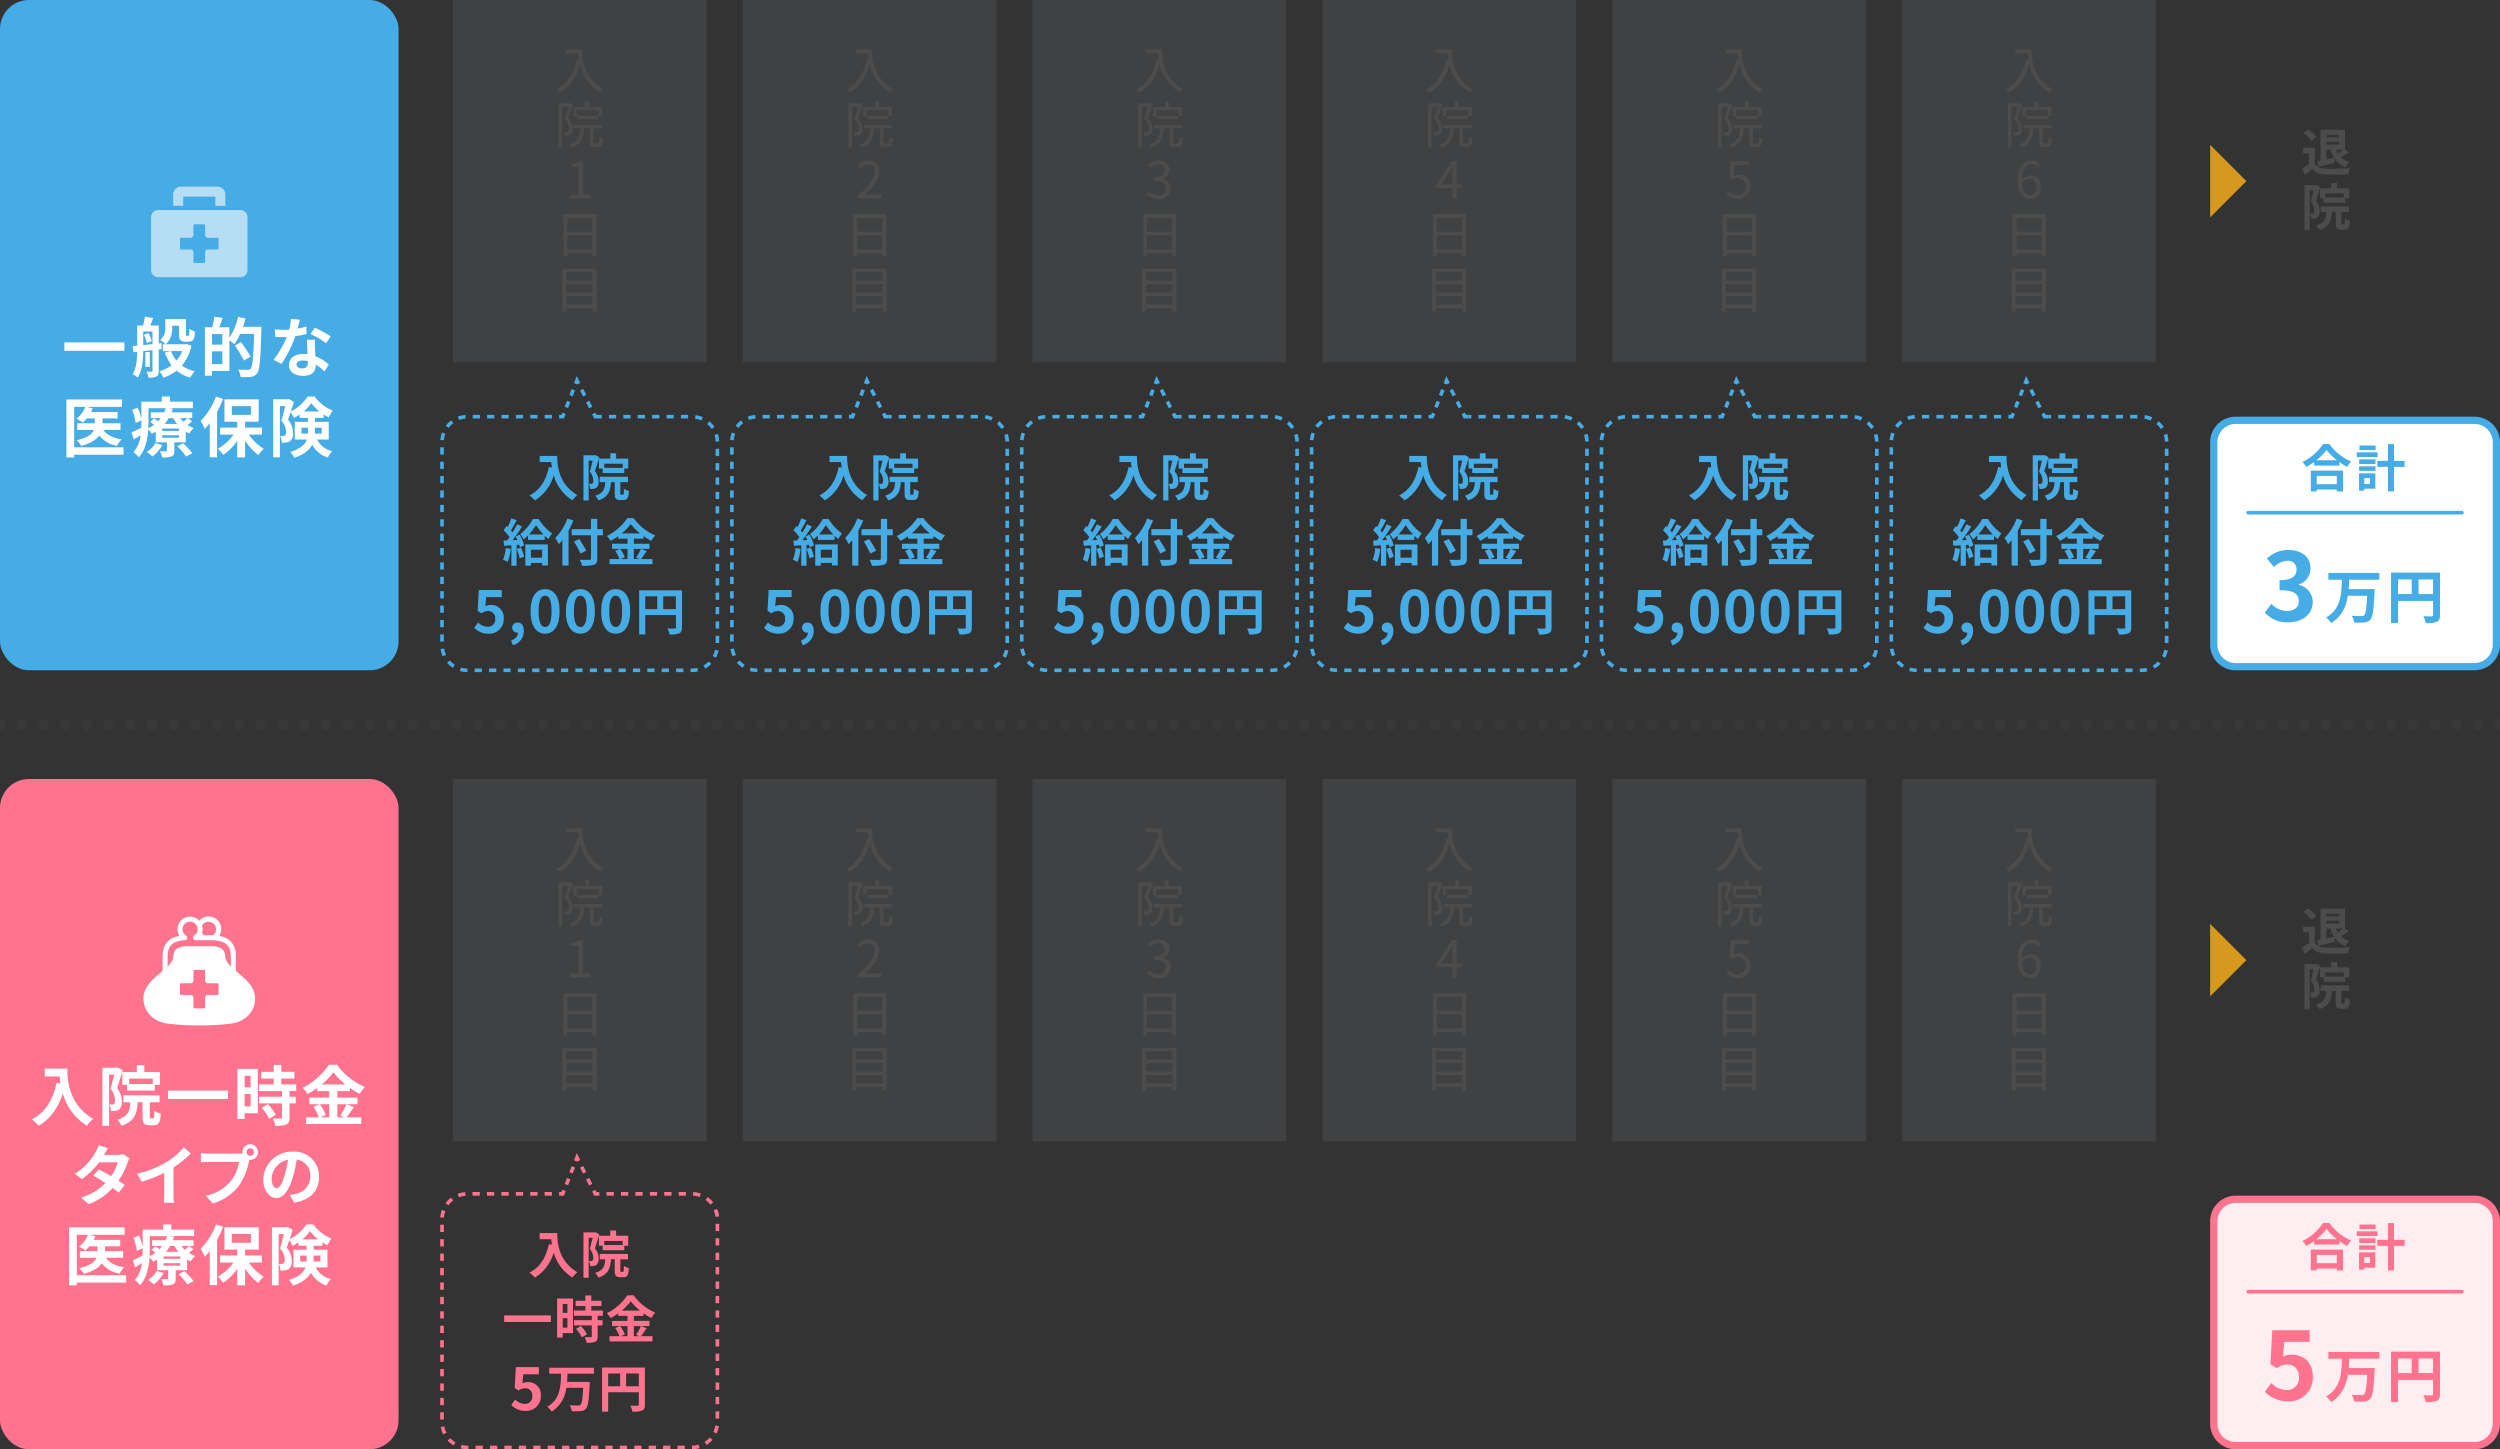 <svg xmlns="http://www.w3.org/2000/svg" width="690" height="400" viewBox="0 0 690 400"><rect x="0" y="0" width="690" height="400" fill="#333333" stroke="none"/><defs><style>.cls-1{fill:#8c9599;opacity:0.15;}.cls-2{fill:#4c4c4c;}.cls-3{fill:#45ace5;}.cls-4{fill:#fff;}.cls-14,.cls-15,.cls-16,.cls-17,.cls-18,.cls-19,.cls-20,.cls-22,.cls-23,.cls-5,.cls-6,.cls-7,.cls-8,.cls-9{fill:none;}.cls-5,.cls-6,.cls-7,.cls-8,.cls-9{stroke:#45ace5;}.cls-14,.cls-15,.cls-16,.cls-17,.cls-18,.cls-19,.cls-20,.cls-5,.cls-6,.cls-7,.cls-8,.cls-9{stroke-miterlimit:10;}.cls-6{stroke-dasharray:0 0;}.cls-7{stroke-dasharray:1.842 1.832 0 0;}.cls-8{stroke-dasharray:1.749 1.741 0 0;}.cls-9{stroke-dasharray:1.991 1.981 0 0;}.cls-10{fill:#ffb31a;opacity:0.8;}.cls-11{fill:#ffeef1;}.cls-12{fill:#ff738e;}.cls-13{opacity:0.6;}.cls-14,.cls-15,.cls-16,.cls-17,.cls-18,.cls-19,.cls-20{stroke:#ff738e;}.cls-15{stroke-dasharray:0.009 0;}.cls-16{stroke-dasharray:1.842 1.832 0.009 0;}.cls-17{stroke-dasharray:0.009 0;}.cls-18{stroke-dasharray:1.749 1.741 0.009 0;}.cls-19{stroke-dasharray:0.01 0;}.cls-20{stroke-dasharray:1.991 1.981 0.01 0;}.cls-21{opacity:0.2;}.cls-22,.cls-23{stroke:#4c4c4c;stroke-linecap:round;stroke-linejoin:round;stroke-width:3px;}.cls-23{stroke-dasharray:0 6 0 0;}</style></defs><g id="レイヤー_2" data-name="レイヤー 2"><rect class="cls-1" x="125" width="70" height="100"/><path class="cls-2" d="M160.676,13.65c0,2.479.323,7.76,5.813,11.024a4.947,4.947,0,0,0-.84.868,12.084,12.084,0,0,1-5.561-7.8c-1.037,3.628-2.8,6.177-5.589,7.817a6.951,6.951,0,0,0-.938-.828c3.095-1.61,4.818-4.425,5.672-8.347l.617.1c-.1-.644-.154-1.26-.183-1.792h-3.445V13.65Z"/><path class="cls-2" d="M158.155,28.882c-.421,1.148-.925,2.578-1.387,3.684a4.335,4.335,0,0,1,1.247,3,1.911,1.911,0,0,1-.547,1.6,1.5,1.5,0,0,1-.728.253,6.8,6.8,0,0,1-.938.027,2.092,2.092,0,0,0-.267-.923,4.032,4.032,0,0,0,.813.013.848.848,0,0,0,.448-.112,1.234,1.234,0,0,0,.28-.952,3.952,3.952,0,0,0-1.246-2.774c.406-1.022.812-2.269,1.106-3.221H155.1V40.7h-.924V28.518h3.137l.168-.042Zm6.948,10.7c.293,0,.35-.225.378-1.751a2.258,2.258,0,0,0,.9.406c-.1,1.807-.35,2.283-1.176,2.283H164c-.938,0-1.177-.308-1.177-1.331V35.438h-1.611c-.2,2.661-.8,4.356-3.361,5.281a2.877,2.877,0,0,0-.575-.813c2.3-.757,2.788-2.171,2.956-4.468h-1.863V34.5h7.872v.939H163.8v3.753c0,.337.042.393.35.393Zm-5.954-7.508h-.924V29.54h3.348V27.958h1.008V29.54H166.2v2.522h-.966V30.423h-6.08Zm.183.826v-.91h5.743v.91Z"/><path class="cls-2" d="M157.348,53.7h2.283V46.033H157.81v-.812a6.5,6.5,0,0,0,2.129-.729h.981v9.2h2.059V54.76h-5.631Z"/><path class="cls-2" d="M164.612,59.122V70.734H163.52V69.88h-6.948v.911h-1.051V59.122Zm-8.04,1.023v3.782h6.948V60.145Zm6.948,8.712V64.949h-6.948v3.908Z"/><path class="cls-2" d="M164.682,74.158V86H163.6v-.953h-7.326V86h-1.023V74.158Zm-8.4,1.009v2.27H163.6v-2.27Zm0,3.264v2.3H163.6v-2.3ZM163.6,84.02v-2.3h-7.326v2.3Z"/><rect class="cls-3" width="110" height="185" rx="8"/><path class="cls-4" d="M617.056,116h65.889A6.055,6.055,0,0,1,689,122.055v55.889A6.056,6.056,0,0,1,682.944,184H617.055A6.055,6.055,0,0,1,611,177.945V122.056A6.056,6.056,0,0,1,617.056,116Z"/><path class="cls-3" d="M682.945,117A5.061,5.061,0,0,1,688,122.055v55.89A5.061,5.061,0,0,1,682.945,183h-65.89A5.061,5.061,0,0,1,612,177.945v-55.89A5.061,5.061,0,0,1,617.055,117h65.89m0-2h-65.89A7.055,7.055,0,0,0,610,122.055v55.89A7.055,7.055,0,0,0,617.055,185h65.89A7.055,7.055,0,0,0,690,177.945v-55.89A7.055,7.055,0,0,0,682.945,115Z"/><path class="cls-3" d="M642.906,122.543a14.064,14.064,0,0,0,6,4.819,8.145,8.145,0,0,0-1.078,1.5,16.631,16.631,0,0,1-2.143-1.331v.967H638.7v-.981a19.3,19.3,0,0,1-2.172,1.373,6.731,6.731,0,0,0-1.05-1.359,14.825,14.825,0,0,0,5.7-4.987Zm-5.127,7.341h8.881v5.743h-1.709v-.519h-5.533v.519h-1.639Zm7.214-2.858a15.347,15.347,0,0,1-2.871-2.843,14.35,14.35,0,0,1-2.788,2.843Zm-5.575,4.328v2.284h5.533v-2.284Z"/><path class="cls-3" d="M656.191,126.158h-5.729v-1.317h5.729Zm-.6,8.712h-3.054v.547h-1.442V130.64h4.5Zm-4.454-8.082h4.5v1.274h-4.5Zm0,1.919h4.5v1.247h-4.5Zm4.524-4.482h-4.44v-1.261h4.44Zm-3.124,7.732v1.61h1.6v-1.61Zm11.136-3.1h-2.928v6.752h-1.681v-6.752h-2.927v-1.653h2.927v-4.623h1.681v4.623h2.928Z"/><rect class="cls-1" x="205" width="70" height="100"/><path class="cls-2" d="M240.676,13.65c0,2.479.323,7.76,5.813,11.024a4.947,4.947,0,0,0-.84.868,12.084,12.084,0,0,1-5.561-7.8c-1.037,3.628-2.8,6.177-5.589,7.817a6.951,6.951,0,0,0-.938-.828c3.095-1.61,4.818-4.425,5.672-8.347l.617.1c-.1-.644-.154-1.26-.183-1.792h-3.445V13.65Z"/><path class="cls-2" d="M238.155,28.882c-.421,1.148-.925,2.578-1.387,3.684a4.335,4.335,0,0,1,1.247,3,1.911,1.911,0,0,1-.547,1.6,1.5,1.5,0,0,1-.728.253,6.8,6.8,0,0,1-.938.027,2.092,2.092,0,0,0-.267-.923,4.032,4.032,0,0,0,.813.013.848.848,0,0,0,.448-.112,1.234,1.234,0,0,0,.28-.952,3.952,3.952,0,0,0-1.246-2.774c.406-1.022.812-2.269,1.106-3.221H235.1V40.7h-.924V28.518h3.137l.168-.042Zm6.948,10.7c.293,0,.35-.225.378-1.751a2.258,2.258,0,0,0,.9.406c-.1,1.807-.35,2.283-1.176,2.283H244c-.938,0-1.177-.308-1.177-1.331V35.438h-1.611c-.2,2.661-.8,4.356-3.361,5.281a2.877,2.877,0,0,0-.575-.813c2.3-.757,2.788-2.171,2.956-4.468h-1.863V34.5h7.872v.939H243.8v3.753c0,.337.042.393.35.393Zm-5.954-7.508h-.924V29.54h3.348V27.958h1.008V29.54H246.2v2.522h-.966V30.423h-6.08Zm.183.826v-.91h5.743v.91Z"/><path class="cls-2" d="M236.731,54c3.222-2.816,4.707-4.861,4.707-6.626a1.8,1.8,0,0,0-1.891-2.031,2.876,2.876,0,0,0-2.129,1.19l-.742-.727A3.921,3.921,0,0,1,239.7,44.3a2.817,2.817,0,0,1,2.984,3.04c0,2.045-1.611,4.132-4.02,6.416.532-.043,1.162-.1,1.681-.1h2.843V54.76h-6.458Z"/><path class="cls-2" d="M244.612,59.122V70.734H243.52V69.88h-6.948v.911h-1.051V59.122Zm-8.04,1.023v3.782h6.948V60.145Zm6.948,8.712V64.949h-6.948v3.908Z"/><path class="cls-2" d="M244.682,74.158V86H243.6v-.953h-7.326V86h-1.023V74.158Zm-8.4,1.009v2.27H243.6v-2.27Zm0,3.264v2.3H243.6v-2.3ZM243.6,84.02v-2.3h-7.326v2.3Z"/><path class="cls-2" d="M638.894,45.168c.574.938,1.625,1.317,3.082,1.373,1.638.07,4.791.028,6.653-.112a8.73,8.73,0,0,0-.518,1.681c-1.681.084-4.5.112-6.164.042a4.664,4.664,0,0,1-3.782-1.555c-.616.547-1.232,1.092-2,1.681l-.812-1.737a18.358,18.358,0,0,0,1.919-1.289V42.3h-1.611V40.77h3.236Zm-.924-6.261a10.242,10.242,0,0,0-2.241-2.214l1.232-1.007A11.916,11.916,0,0,1,639.3,37.8Zm1.625,5.561c.265-.042.559-.1.868-.155v-8.5h6.752V41.2l1.064.883c-.715.462-1.5.952-2.172,1.316a5.441,5.441,0,0,0,2.34,1.3,6.28,6.28,0,0,0-1.051,1.429,6.067,6.067,0,0,1-3.124-2.451l.113,1.3c-1.569.378-3.222.757-4.525,1.065Zm2.478-7.256v.728h3.517v-.728Zm3.517,2.7v-.77h-3.517v.77Zm-3.517,4.09c.687-.141,1.415-.294,2.13-.435a9.44,9.44,0,0,1-1.009-2.255h-1.121Zm2.634-2.69a5.847,5.847,0,0,0,.574,1.093,13.774,13.774,0,0,0,1.415-1.093Z"/><path class="cls-2" d="M640.406,51.618c-.363,1.191-.826,2.717-1.218,3.81a4.314,4.314,0,0,1,1.023,2.815,2.057,2.057,0,0,1-.616,1.793,2.009,2.009,0,0,1-.813.294,5.917,5.917,0,0,1-.9.028,3.561,3.561,0,0,0-.365-1.415c.252.015.449.015.617.015a.727.727,0,0,0,.391-.126c.155-.112.211-.393.211-.785a3.746,3.746,0,0,0-.967-2.451c.281-.882.575-2.1.8-3.054h-1.092v11h-1.443V51.058h3.04l.238-.071Zm6.5,10.323c.224,0,.266-.21.294-1.638a4.317,4.317,0,0,0,1.387.616c-.14,1.961-.5,2.493-1.5,2.493h-.939c-1.218,0-1.484-.476-1.484-1.905V58.468h-1.036c-.169,2.535-.757,4.145-3.488,5.056a4.066,4.066,0,0,0-.883-1.3c2.241-.673,2.662-1.807,2.8-3.754h-1.541V56.982h7.8v1.486h-2.1v3.025c0,.406.028.448.224.448Zm-3.473-9.959V50.511h1.61v1.471h3.348v2.746h-1.079v1.247h-5.967V54.741h-1.036V51.982Zm3.431,1.414h-5.071v1.149h5.071Z"/><polyline class="cls-5" points="165.312 115 164.312 115 163.861 114.108"/><line class="cls-6" x1="163.033" y1="112.473" x2="163.029" y2="112.465"/><line class="cls-7" x1="163.029" y1="112.465" x2="159.702" y2="105.892"/><polyline class="cls-5" points="159.702 105.892 159.25 105 158.884 105.93"/><line class="cls-6" x1="158.246" y1="107.55" x2="158.243" y2="107.558"/><line class="cls-8" x1="158.243" y1="107.558" x2="155.679" y2="114.07"/><polyline class="cls-5" points="155.679 114.07 155.312 115 154.312 115"/><line class="cls-6" x1="152.331" y1="115" x2="152.321" y2="115"/><path class="cls-9" d="M152.321,115H129.055A7.055,7.055,0,0,0,122,122.055v55.89A7.055,7.055,0,0,0,129.055,185h61.89A7.055,7.055,0,0,0,198,177.945v-55.89A7.055,7.055,0,0,0,190.945,115H165.312"/><path class="cls-3" d="M153.8,125.832c0,2.647.378,7.76,5.532,10.8a9.013,9.013,0,0,0-1.344,1.457,11.832,11.832,0,0,1-5.155-6.905,12.118,12.118,0,0,1-5.169,6.919,13.3,13.3,0,0,0-1.526-1.358c2.913-1.471,4.58-4.175,5.35-7.859l.855.155c-.1-.533-.154-1.037-.2-1.514h-3.194v-1.694Z"/><path class="cls-3" d="M165.407,126.21c-.364,1.19-.826,2.717-1.219,3.81a4.309,4.309,0,0,1,1.023,2.815,2.056,2.056,0,0,1-.616,1.793,2,2,0,0,1-.813.294,5.9,5.9,0,0,1-.9.029,3.52,3.52,0,0,0-.365-1.415c.252.014.449.014.617.014a.725.725,0,0,0,.392-.126c.154-.112.21-.392.21-.785a3.746,3.746,0,0,0-.967-2.451c.281-.882.575-2.1.8-3.054h-1.093v11h-1.442V125.649h3.039l.238-.069Zm6.5,10.323c.224,0,.266-.21.295-1.638a4.3,4.3,0,0,0,1.386.616c-.14,1.961-.5,2.493-1.5,2.493h-.938c-1.219,0-1.485-.476-1.485-1.905V133.06h-1.036c-.169,2.535-.757,4.146-3.488,5.056a4.065,4.065,0,0,0-.883-1.3c2.242-.672,2.662-1.806,2.8-3.753h-1.541v-1.485h7.8v1.485h-2.1v3.025c0,.406.028.448.224.448Zm-3.473-9.959V125.1h1.61v1.471h3.348v2.745h-1.079v1.247h-5.967v-1.233h-1.036v-2.759Zm3.431,1.415h-5.071v1.148h5.071Z"/><path class="cls-3" d="M140.948,151.48a12.931,12.931,0,0,1-.841,3.614,8.324,8.324,0,0,0-1.274-.6,10.185,10.185,0,0,0,.742-3.249Zm2.479-3.908a11.88,11.88,0,0,1,1.233,2.969l-1.177.533a6.664,6.664,0,0,0-.182-.715l-.714.056v5.73h-1.443v-5.632l-2.031.126-.14-1.443,1.008-.042c.21-.266.435-.574.659-.9a13.821,13.821,0,0,0-1.653-1.905l.8-1.135c.1.084.21.182.322.281a17.654,17.654,0,0,0,1.023-2.438l1.443.533c-.5.952-1.065,2.045-1.569,2.815.168.2.336.378.476.56a25.036,25.036,0,0,0,1.247-2.269l1.358.631c-.77,1.218-1.736,2.633-2.619,3.768l1.345-.057c-.154-.35-.322-.7-.49-1.008Zm.365,3.557a15.486,15.486,0,0,1,.868,2.522l-1.233.448a16.575,16.575,0,0,0-.812-2.6Zm4.888-7.886a13.74,13.74,0,0,0,3.712,3.992,10.228,10.228,0,0,0-1.022,1.556,11.986,11.986,0,0,1-1.023-.911v1.148h-4.609v-1.246a11.106,11.106,0,0,1-1.218,1.093,7.635,7.635,0,0,0-.953-1.458,13.458,13.458,0,0,0,3.53-4.174ZM145,150.261h6.219v5.8h-1.6v-.686h-3.082v.742H145Zm5-2.745a19.529,19.529,0,0,1-2.059-2.592,16.354,16.354,0,0,1-1.947,2.592Zm-3.46,4.216v2.185h3.082v-2.185Z"/><path class="cls-3" d="M158.253,143.649a25.485,25.485,0,0,1-1.331,2.83V156.1h-1.708v-7.018c-.322.407-.659.785-.981,1.121a13.562,13.562,0,0,0-.981-1.737,14.674,14.674,0,0,0,3.349-5.351Zm8.139,4.091h-1.541V154.1c0,1.079-.252,1.513-.925,1.765a9.984,9.984,0,0,1-3.278.281,6.645,6.645,0,0,0-.644-1.654c1.079.042,2.311.042,2.634.029.35,0,.476-.113.476-.421V147.74h-5.337v-1.681h5.337V143.2h1.737v2.858h1.541Zm-6.178,5.056a32.684,32.684,0,0,0-1.807-3.361l1.485-.687c.63,1.023,1.5,2.4,1.919,3.236Z"/><path class="cls-3" d="M178.487,152.082c-.532.771-1.079,1.625-1.569,2.213h3.165v1.429h-11.85v-1.429h2.732a9.688,9.688,0,0,0-1.163-2.255l1.275-.546h-2.143v-1.429h4.258v-1.387h-2.578v-.686a17.688,17.688,0,0,1-2.087,1.3,6.526,6.526,0,0,0-1.036-1.344,14.947,14.947,0,0,0,5.659-4.945h1.723a14.32,14.32,0,0,0,5.981,4.777,7.8,7.8,0,0,0-1.106,1.5,17.725,17.725,0,0,1-2.13-1.331v.728h-2.675v1.387h4.314v1.429h-4.314v2.8h1.527l-.911-.378a14.555,14.555,0,0,0,1.331-2.423Zm-7.326-.588a9.489,9.489,0,0,1,1.289,2.311l-1.149.49h1.891v-2.8Zm5.5-4.272a14.961,14.961,0,0,1-2.578-2.592,14.583,14.583,0,0,1-2.479,2.592Z"/><path class="cls-3" d="M130.879,173.279l1.088-1.5a3.685,3.685,0,0,0,2.61,1.2,1.988,1.988,0,0,0,2.1-2.177,1.917,1.917,0,0,0-2-2.145,2.834,2.834,0,0,0-1.776.625l-1.073-.7.321-5.746h6.338V164.8h-4.306l-.224,2.513a3.069,3.069,0,0,1,1.425-.336,3.439,3.439,0,0,1,3.649,3.761,4,4,0,0,1-4.145,4.162A5.4,5.4,0,0,1,130.879,173.279Z"/><path class="cls-3" d="M141.055,176.8c1.233-.465,1.921-1.265,1.921-2.193h-.144a1.382,1.382,0,0,1-1.473-1.393,1.415,1.415,0,0,1,1.52-1.392c1.089,0,1.7.864,1.7,2.321a4.037,4.037,0,0,1-3.025,3.937Z"/><path class="cls-3" d="M146.431,168.7c0-4.1,1.6-6.1,4.018-6.1,2.4,0,4,2.017,4,6.1s-1.6,6.194-4,6.194C148.032,174.9,146.431,172.783,146.431,168.7Zm5.795,0c0-3.314-.768-4.274-1.777-4.274-1.025,0-1.793.96-1.793,4.274,0,3.329.768,4.353,1.793,4.353C151.458,173.055,152.226,172.031,152.226,168.7Z"/><path class="cls-3" d="M156.175,168.7c0-4.1,1.6-6.1,4.017-6.1,2.4,0,4,2.017,4,6.1s-1.6,6.194-4,6.194C157.775,174.9,156.175,172.783,156.175,168.7Zm5.794,0c0-3.314-.768-4.274-1.777-4.274-1.024,0-1.792.96-1.792,4.274,0,3.329.768,4.353,1.792,4.353C161.2,173.055,161.969,172.031,161.969,168.7Z"/><path class="cls-3" d="M165.918,168.7c0-4.1,1.6-6.1,4.018-6.1,2.4,0,4,2.017,4,6.1s-1.6,6.194-4,6.194C167.52,174.9,165.918,172.783,165.918,168.7Zm5.795,0c0-3.314-.768-4.274-1.777-4.274-1.024,0-1.792.96-1.792,4.274,0,3.329.768,4.353,1.792,4.353C170.945,173.055,171.713,172.031,171.713,168.7Z"/><path class="cls-3" d="M188.229,173.17c0,.91-.2,1.372-.784,1.639a6.476,6.476,0,0,1-2.648.308,6.8,6.8,0,0,0-.6-1.667c.8.056,1.709.042,1.989.042s.364-.1.364-.336v-3.39h-8.46v5.351h-1.681V162.93h11.822Zm-10.141-5.057h3.306v-3.53h-3.306Zm8.46,0v-3.53h-3.5v3.53Z"/><polyline class="cls-5" points="245.312 115 244.312 115 243.861 114.108"/><line class="cls-6" x1="243.033" y1="112.473" x2="243.029" y2="112.465"/><line class="cls-7" x1="243.029" y1="112.465" x2="239.702" y2="105.892"/><polyline class="cls-5" points="239.702 105.892 239.25 105 238.884 105.93"/><line class="cls-6" x1="238.246" y1="107.55" x2="238.243" y2="107.558"/><line class="cls-8" x1="238.243" y1="107.558" x2="235.679" y2="114.07"/><polyline class="cls-5" points="235.679 114.07 235.312 115 234.312 115"/><line class="cls-6" x1="232.331" y1="115" x2="232.321" y2="115"/><path class="cls-9" d="M232.321,115H209.055A7.055,7.055,0,0,0,202,122.055v55.89A7.055,7.055,0,0,0,209.055,185h61.89A7.055,7.055,0,0,0,278,177.945v-55.89A7.055,7.055,0,0,0,270.945,115H245.312"/><path class="cls-3" d="M233.8,125.832c0,2.647.378,7.76,5.532,10.8a9.013,9.013,0,0,0-1.344,1.457,11.832,11.832,0,0,1-5.155-6.905,12.118,12.118,0,0,1-5.169,6.919,13.3,13.3,0,0,0-1.526-1.358c2.913-1.471,4.58-4.175,5.35-7.859l.855.155c-.1-.533-.154-1.037-.2-1.514h-3.194v-1.694Z"/><path class="cls-3" d="M245.407,126.21c-.364,1.19-.826,2.717-1.219,3.81a4.309,4.309,0,0,1,1.023,2.815,2.056,2.056,0,0,1-.616,1.793,2,2,0,0,1-.813.294,5.9,5.9,0,0,1-.9.029,3.52,3.52,0,0,0-.365-1.415c.252.014.449.014.617.014a.725.725,0,0,0,.392-.126c.154-.112.21-.392.21-.785a3.746,3.746,0,0,0-.967-2.451c.281-.882.575-2.1.8-3.054h-1.093v11h-1.442V125.649h3.039l.238-.069Zm6.5,10.323c.224,0,.266-.21.295-1.638a4.3,4.3,0,0,0,1.386.616c-.14,1.961-.5,2.493-1.5,2.493h-.938c-1.219,0-1.485-.476-1.485-1.905V133.06h-1.036c-.169,2.535-.757,4.146-3.488,5.056a4.065,4.065,0,0,0-.883-1.3c2.242-.672,2.662-1.806,2.8-3.753h-1.541v-1.485h7.8v1.485h-2.1v3.025c0,.406.028.448.224.448Zm-3.473-9.959V125.1h1.61v1.471h3.348v2.745h-1.079v1.247h-5.967v-1.233h-1.036v-2.759Zm3.431,1.415h-5.071v1.148h5.071Z"/><path class="cls-3" d="M220.948,151.48a12.931,12.931,0,0,1-.841,3.614,8.324,8.324,0,0,0-1.274-.6,10.185,10.185,0,0,0,.742-3.249Zm2.479-3.908a11.88,11.88,0,0,1,1.233,2.969l-1.177.533a6.664,6.664,0,0,0-.182-.715l-.714.056v5.73h-1.443v-5.632l-2.031.126-.14-1.443,1.008-.042c.21-.266.435-.574.659-.9a13.821,13.821,0,0,0-1.653-1.905l.8-1.135c.1.084.21.182.322.281a17.654,17.654,0,0,0,1.023-2.438l1.443.533c-.5.952-1.065,2.045-1.569,2.815.168.2.336.378.476.56a25.036,25.036,0,0,0,1.247-2.269l1.358.631c-.77,1.218-1.736,2.633-2.619,3.768l1.345-.057c-.154-.35-.322-.7-.49-1.008Zm.365,3.557a15.486,15.486,0,0,1,.868,2.522l-1.233.448a16.575,16.575,0,0,0-.812-2.6Zm4.888-7.886a13.74,13.74,0,0,0,3.712,3.992,10.228,10.228,0,0,0-1.022,1.556,11.986,11.986,0,0,1-1.023-.911v1.148h-4.609v-1.246a11.106,11.106,0,0,1-1.218,1.093,7.635,7.635,0,0,0-.953-1.458,13.458,13.458,0,0,0,3.53-4.174ZM225,150.261h6.219v5.8h-1.6v-.686h-3.082v.742H225Zm5-2.745a19.529,19.529,0,0,1-2.059-2.592,16.354,16.354,0,0,1-1.947,2.592Zm-3.46,4.216v2.185h3.082v-2.185Z"/><path class="cls-3" d="M238.253,143.649a25.485,25.485,0,0,1-1.331,2.83V156.1h-1.708v-7.018c-.322.407-.659.785-.981,1.121a13.562,13.562,0,0,0-.981-1.737,14.674,14.674,0,0,0,3.349-5.351Zm8.139,4.091h-1.541V154.1c0,1.079-.252,1.513-.925,1.765a9.984,9.984,0,0,1-3.278.281,6.645,6.645,0,0,0-.644-1.654c1.079.042,2.311.042,2.634.029.35,0,.476-.113.476-.421V147.74h-5.337v-1.681h5.337V143.2h1.737v2.858h1.541Zm-6.178,5.056a32.684,32.684,0,0,0-1.807-3.361l1.485-.687c.63,1.023,1.5,2.4,1.919,3.236Z"/><path class="cls-3" d="M258.487,152.082c-.532.771-1.079,1.625-1.569,2.213h3.165v1.429h-11.85v-1.429h2.732a9.688,9.688,0,0,0-1.163-2.255l1.275-.546h-2.143v-1.429h4.258v-1.387h-2.578v-.686a17.688,17.688,0,0,1-2.087,1.3,6.526,6.526,0,0,0-1.036-1.344,14.947,14.947,0,0,0,5.659-4.945h1.723a14.32,14.32,0,0,0,5.981,4.777,7.8,7.8,0,0,0-1.106,1.5,17.725,17.725,0,0,1-2.13-1.331v.728h-2.675v1.387h4.314v1.429h-4.314v2.8h1.527l-.911-.378a14.555,14.555,0,0,0,1.331-2.423Zm-7.326-.588a9.489,9.489,0,0,1,1.289,2.311l-1.149.49h1.891v-2.8Zm5.5-4.272a14.961,14.961,0,0,1-2.578-2.592,14.583,14.583,0,0,1-2.479,2.592Z"/><path class="cls-3" d="M210.879,173.279l1.088-1.5a3.685,3.685,0,0,0,2.61,1.2,1.988,1.988,0,0,0,2.1-2.177,1.917,1.917,0,0,0-2-2.145,2.834,2.834,0,0,0-1.776.625l-1.073-.7.321-5.746h6.338V164.8h-4.306l-.224,2.513a3.069,3.069,0,0,1,1.425-.336,3.439,3.439,0,0,1,3.649,3.761,4,4,0,0,1-4.145,4.162A5.4,5.4,0,0,1,210.879,173.279Z"/><path class="cls-3" d="M221.055,176.8c1.233-.465,1.921-1.265,1.921-2.193h-.144a1.382,1.382,0,0,1-1.473-1.393,1.415,1.415,0,0,1,1.52-1.392c1.089,0,1.7.864,1.7,2.321a4.037,4.037,0,0,1-3.025,3.937Z"/><path class="cls-3" d="M226.431,168.7c0-4.1,1.6-6.1,4.018-6.1,2.4,0,4,2.017,4,6.1s-1.6,6.194-4,6.194C228.032,174.9,226.431,172.783,226.431,168.7Zm5.795,0c0-3.314-.768-4.274-1.777-4.274-1.025,0-1.793.96-1.793,4.274,0,3.329.768,4.353,1.793,4.353C231.458,173.055,232.226,172.031,232.226,168.7Z"/><path class="cls-3" d="M236.175,168.7c0-4.1,1.6-6.1,4.017-6.1,2.4,0,4,2.017,4,6.1s-1.6,6.194-4,6.194C237.775,174.9,236.175,172.783,236.175,168.7Zm5.794,0c0-3.314-.768-4.274-1.777-4.274-1.024,0-1.792.96-1.792,4.274,0,3.329.768,4.353,1.792,4.353C241.2,173.055,241.969,172.031,241.969,168.7Z"/><path class="cls-3" d="M245.918,168.7c0-4.1,1.6-6.1,4.018-6.1,2.4,0,4,2.017,4,6.1s-1.6,6.194-4,6.194C247.52,174.9,245.918,172.783,245.918,168.7Zm5.795,0c0-3.314-.768-4.274-1.777-4.274-1.024,0-1.792.96-1.792,4.274,0,3.329.768,4.353,1.792,4.353C250.945,173.055,251.713,172.031,251.713,168.7Z"/><path class="cls-3" d="M268.229,173.17c0,.91-.2,1.372-.784,1.639a6.476,6.476,0,0,1-2.648.308,6.8,6.8,0,0,0-.6-1.667c.8.056,1.709.042,1.989.042s.364-.1.364-.336v-3.39h-8.46v5.351h-1.681V162.93h11.822Zm-10.141-5.057h3.306v-3.53h-3.306Zm8.46,0v-3.53h-3.5v3.53Z"/><rect class="cls-1" x="285" width="70" height="100"/><path class="cls-2" d="M320.676,13.65c0,2.479.323,7.76,5.813,11.024a4.947,4.947,0,0,0-.84.868,12.084,12.084,0,0,1-5.561-7.8c-1.037,3.628-2.8,6.177-5.589,7.817a6.951,6.951,0,0,0-.938-.828c3.1-1.61,4.818-4.425,5.672-8.347l.617.1c-.1-.644-.154-1.26-.183-1.792h-3.445V13.65Z"/><path class="cls-2" d="M318.155,28.882c-.421,1.148-.925,2.578-1.387,3.684a4.335,4.335,0,0,1,1.247,3,1.911,1.911,0,0,1-.547,1.6,1.5,1.5,0,0,1-.728.253,6.8,6.8,0,0,1-.938.027,2.092,2.092,0,0,0-.267-.923,4.032,4.032,0,0,0,.813.013.848.848,0,0,0,.448-.112,1.234,1.234,0,0,0,.28-.952,3.952,3.952,0,0,0-1.246-2.774c.406-1.022.812-2.269,1.106-3.221H315.1V40.7h-.924V28.518h3.137l.168-.042Zm6.948,10.7c.293,0,.35-.225.378-1.751a2.258,2.258,0,0,0,.9.406c-.1,1.807-.35,2.283-1.176,2.283H324c-.938,0-1.177-.308-1.177-1.331V35.438h-1.611c-.2,2.661-.8,4.356-3.361,5.281a2.877,2.877,0,0,0-.575-.813c2.3-.757,2.788-2.171,2.956-4.468h-1.863V34.5h7.872v.939H323.8v3.753c0,.337.042.393.35.393Zm-5.954-7.508h-.924V29.54h3.348V27.958h1.008V29.54H326.2v2.522h-.966V30.423h-6.08Zm.183.826v-.91h5.743v.91Z"/><path class="cls-2" d="M316.521,53.541l.645-.84a3.4,3.4,0,0,0,2.549,1.177,1.891,1.891,0,0,0,2.087-1.905c0-1.233-.826-2.06-3.194-2.06v-.98c2.116,0,2.844-.855,2.844-1.961a1.6,1.6,0,0,0-1.737-1.653,3.206,3.206,0,0,0-2.129,1.023l-.687-.813a4.112,4.112,0,0,1,2.872-1.233c1.723,0,2.984.925,2.984,2.578a2.562,2.562,0,0,1-1.835,2.48v.055a2.64,2.64,0,0,1,2.185,2.606,2.989,2.989,0,0,1-3.292,2.927A4.25,4.25,0,0,1,316.521,53.541Z"/><path class="cls-2" d="M324.612,59.122V70.734H323.52V69.88h-6.948v.911h-1.051V59.122Zm-8.04,1.023v3.782h6.948V60.145Zm6.948,8.712V64.949h-6.948v3.908Z"/><path class="cls-2" d="M324.682,74.158V86H323.6v-.953h-7.326V86h-1.023V74.158Zm-8.4,1.009v2.27H323.6v-2.27Zm0,3.264v2.3H323.6v-2.3ZM323.6,84.02v-2.3h-7.326v2.3Z"/><rect class="cls-1" x="365" width="70" height="100"/><path class="cls-2" d="M400.676,13.65c0,2.479.322,7.76,5.813,11.024a4.952,4.952,0,0,0-.841.868,12.091,12.091,0,0,1-5.561-7.8c-1.036,3.628-2.8,6.177-5.588,7.817a6.961,6.961,0,0,0-.939-.828c3.095-1.61,4.818-4.425,5.673-8.347l.616.1c-.1-.644-.154-1.26-.182-1.792h-3.446V13.65Z"/><path class="cls-2" d="M398.154,28.882c-.42,1.148-.924,2.578-1.386,3.684a4.333,4.333,0,0,1,1.246,3,1.914,1.914,0,0,1-.546,1.6,1.5,1.5,0,0,1-.728.253,6.816,6.816,0,0,1-.939.027,2.1,2.1,0,0,0-.266-.923,4.022,4.022,0,0,0,.812.013.845.845,0,0,0,.448-.112,1.23,1.23,0,0,0,.281-.952,3.954,3.954,0,0,0-1.247-2.774c.406-1.022.813-2.269,1.107-3.221H395.1V40.7h-.925V28.518h3.138l.168-.042Zm6.948,10.7c.294,0,.35-.225.378-1.751a2.262,2.262,0,0,0,.9.406c-.1,1.807-.351,2.283-1.177,2.283H404c-.939,0-1.177-.308-1.177-1.331V35.438h-1.611c-.2,2.661-.8,4.356-3.362,5.281a2.873,2.873,0,0,0-.574-.813c2.3-.757,2.787-2.171,2.956-4.468h-1.864V34.5h7.873v.939H403.8v3.753c0,.337.042.393.35.393Zm-5.953-7.508h-.925V29.54h3.348V27.958h1.009V29.54H406.2v2.522h-.967V30.423h-6.079Zm.182.826v-.91h5.743v.91Z"/><path class="cls-2" d="M403.441,51.931h-1.359V54.76h-1.219V51.931H396.4V51.09l4.272-6.6h1.415v6.416h1.359Zm-2.578-1.023V47.756c0-.5.056-1.33.084-1.862h-.056c-.252.5-.532,1.007-.826,1.512l-2.339,3.5Z"/><path class="cls-2" d="M404.612,59.122V70.734h-1.093V69.88h-6.948v.911h-1.05V59.122Zm-8.041,1.023v3.782h6.948V60.145Zm6.948,8.712V64.949h-6.948v3.908Z"/><path class="cls-2" d="M404.682,74.158V86H403.6v-.953h-7.326V86h-1.022V74.158Zm-8.405,1.009v2.27H403.6v-2.27Zm0,3.264v2.3H403.6v-2.3ZM403.6,84.02v-2.3h-7.326v2.3Z"/><polyline class="cls-5" points="325.312 115 324.312 115 323.861 114.108"/><line class="cls-6" x1="323.033" y1="112.473" x2="323.029" y2="112.465"/><line class="cls-7" x1="323.029" y1="112.465" x2="319.702" y2="105.892"/><polyline class="cls-5" points="319.702 105.892 319.25 105 318.884 105.93"/><line class="cls-6" x1="318.246" y1="107.55" x2="318.243" y2="107.558"/><line class="cls-8" x1="318.243" y1="107.558" x2="315.679" y2="114.07"/><polyline class="cls-5" points="315.679 114.07 315.312 115 314.312 115"/><line class="cls-6" x1="312.331" y1="115" x2="312.321" y2="115"/><path class="cls-9" d="M312.321,115H289.055A7.055,7.055,0,0,0,282,122.055v55.89A7.055,7.055,0,0,0,289.055,185h61.89A7.055,7.055,0,0,0,358,177.945v-55.89A7.055,7.055,0,0,0,350.945,115H325.312"/><path class="cls-3" d="M313.8,125.832c0,2.647.378,7.76,5.532,10.8a9.013,9.013,0,0,0-1.344,1.457,11.832,11.832,0,0,1-5.155-6.905,12.118,12.118,0,0,1-5.169,6.919,13.3,13.3,0,0,0-1.526-1.358c2.913-1.471,4.58-4.175,5.35-7.859l.855.155c-.1-.533-.154-1.037-.2-1.514h-3.194v-1.694Z"/><path class="cls-3" d="M325.407,126.21c-.364,1.19-.826,2.717-1.219,3.81a4.309,4.309,0,0,1,1.023,2.815,2.056,2.056,0,0,1-.616,1.793,2,2,0,0,1-.813.294,5.9,5.9,0,0,1-.9.029,3.52,3.52,0,0,0-.365-1.415c.252.014.449.014.617.014a.725.725,0,0,0,.392-.126c.154-.112.21-.392.21-.785a3.746,3.746,0,0,0-.967-2.451c.281-.882.575-2.1.8-3.054h-1.093v11h-1.442V125.649h3.039l.238-.069Zm6.5,10.323c.224,0,.266-.21.3-1.638a4.3,4.3,0,0,0,1.386.616c-.14,1.961-.5,2.493-1.5,2.493h-.938c-1.219,0-1.485-.476-1.485-1.905V133.06h-1.036c-.169,2.535-.757,4.146-3.488,5.056a4.065,4.065,0,0,0-.883-1.3c2.242-.672,2.662-1.806,2.8-3.753h-1.541v-1.485h7.8v1.485h-2.1v3.025c0,.406.028.448.224.448Zm-3.473-9.959V125.1h1.61v1.471h3.348v2.745h-1.079v1.247h-5.967v-1.233h-1.036v-2.759Zm3.431,1.415h-5.071v1.148h5.071Z"/><path class="cls-3" d="M300.948,151.48a12.931,12.931,0,0,1-.841,3.614,8.324,8.324,0,0,0-1.274-.6,10.185,10.185,0,0,0,.742-3.249Zm2.479-3.908a11.88,11.88,0,0,1,1.233,2.969l-1.177.533a6.664,6.664,0,0,0-.182-.715l-.714.056v5.73h-1.443v-5.632l-2.031.126-.14-1.443,1.008-.042c.21-.266.435-.574.659-.9a13.821,13.821,0,0,0-1.653-1.905l.8-1.135c.1.084.21.182.322.281a17.654,17.654,0,0,0,1.023-2.438l1.443.533c-.5.952-1.065,2.045-1.569,2.815.168.2.336.378.476.56a25.036,25.036,0,0,0,1.247-2.269l1.358.631c-.77,1.218-1.736,2.633-2.619,3.768l1.345-.057c-.154-.35-.322-.7-.49-1.008Zm.365,3.557a15.486,15.486,0,0,1,.868,2.522l-1.233.448a16.575,16.575,0,0,0-.812-2.6Zm4.888-7.886a13.74,13.74,0,0,0,3.712,3.992,10.228,10.228,0,0,0-1.022,1.556,11.986,11.986,0,0,1-1.023-.911v1.148h-4.609v-1.246a11.106,11.106,0,0,1-1.218,1.093,7.635,7.635,0,0,0-.953-1.458,13.458,13.458,0,0,0,3.53-4.174ZM305,150.261h6.219v5.8h-1.6v-.686h-3.082v.742H305Zm5-2.745a19.529,19.529,0,0,1-2.059-2.592,16.354,16.354,0,0,1-1.947,2.592Zm-3.46,4.216v2.185h3.082v-2.185Z"/><path class="cls-3" d="M318.253,143.649a25.485,25.485,0,0,1-1.331,2.83V156.1h-1.708v-7.018c-.322.407-.659.785-.981,1.121a13.562,13.562,0,0,0-.981-1.737,14.674,14.674,0,0,0,3.349-5.351Zm8.139,4.091h-1.541V154.1c0,1.079-.252,1.513-.925,1.765a9.984,9.984,0,0,1-3.278.281,6.645,6.645,0,0,0-.644-1.654c1.079.042,2.311.042,2.634.029.35,0,.476-.113.476-.421V147.74h-5.337v-1.681h5.337V143.2h1.737v2.858h1.541Zm-6.178,5.056a32.684,32.684,0,0,0-1.807-3.361l1.485-.687c.63,1.023,1.5,2.4,1.919,3.236Z"/><path class="cls-3" d="M338.487,152.082c-.532.771-1.079,1.625-1.569,2.213h3.165v1.429h-11.85v-1.429h2.732a9.688,9.688,0,0,0-1.163-2.255l1.275-.546h-2.143v-1.429h4.258v-1.387h-2.578v-.686a17.688,17.688,0,0,1-2.087,1.3,6.526,6.526,0,0,0-1.036-1.344,14.947,14.947,0,0,0,5.659-4.945h1.723a14.32,14.32,0,0,0,5.981,4.777,7.8,7.8,0,0,0-1.106,1.5,17.725,17.725,0,0,1-2.13-1.331v.728h-2.675v1.387h4.314v1.429h-4.314v2.8h1.527l-.911-.378a14.555,14.555,0,0,0,1.331-2.423Zm-7.326-.588a9.489,9.489,0,0,1,1.289,2.311l-1.149.49h1.891v-2.8Zm5.5-4.272a14.961,14.961,0,0,1-2.578-2.592,14.583,14.583,0,0,1-2.479,2.592Z"/><path class="cls-3" d="M290.879,173.279l1.088-1.5a3.685,3.685,0,0,0,2.61,1.2,1.988,1.988,0,0,0,2.1-2.177,1.917,1.917,0,0,0-2-2.145,2.834,2.834,0,0,0-1.776.625l-1.073-.7.321-5.746h6.338V164.8h-4.306l-.224,2.513a3.069,3.069,0,0,1,1.425-.336,3.439,3.439,0,0,1,3.649,3.761,4,4,0,0,1-4.145,4.162A5.4,5.4,0,0,1,290.879,173.279Z"/><path class="cls-3" d="M301.055,176.8c1.233-.465,1.921-1.265,1.921-2.193h-.144a1.382,1.382,0,0,1-1.473-1.393,1.415,1.415,0,0,1,1.52-1.392c1.089,0,1.7.864,1.7,2.321a4.037,4.037,0,0,1-3.025,3.937Z"/><path class="cls-3" d="M306.431,168.7c0-4.1,1.6-6.1,4.018-6.1,2.4,0,4,2.017,4,6.1s-1.6,6.194-4,6.194C308.032,174.9,306.431,172.783,306.431,168.7Zm5.8,0c0-3.314-.768-4.274-1.777-4.274-1.025,0-1.793.96-1.793,4.274,0,3.329.768,4.353,1.793,4.353C311.458,173.055,312.226,172.031,312.226,168.7Z"/><path class="cls-3" d="M316.175,168.7c0-4.1,1.6-6.1,4.017-6.1,2.4,0,4,2.017,4,6.1s-1.6,6.194-4,6.194C317.775,174.9,316.175,172.783,316.175,168.7Zm5.794,0c0-3.314-.768-4.274-1.777-4.274s-1.792.96-1.792,4.274c0,3.329.768,4.353,1.792,4.353S321.969,172.031,321.969,168.7Z"/><path class="cls-3" d="M325.918,168.7c0-4.1,1.6-6.1,4.018-6.1s4,2.017,4,6.1-1.6,6.194-4,6.194S325.918,172.783,325.918,168.7Zm5.8,0c0-3.314-.768-4.274-1.777-4.274s-1.792.96-1.792,4.274c0,3.329.768,4.353,1.792,4.353S331.713,172.031,331.713,168.7Z"/><path class="cls-3" d="M348.229,173.17c0,.91-.2,1.372-.784,1.639a6.476,6.476,0,0,1-2.648.308,6.8,6.8,0,0,0-.6-1.667c.8.056,1.709.042,1.989.042s.364-.1.364-.336v-3.39h-8.46v5.351h-1.681V162.93h11.822Zm-10.141-5.057h3.306v-3.53h-3.306Zm8.46,0v-3.53h-3.5v3.53Z"/><polyline class="cls-5" points="405.312 115 404.312 115 403.861 114.108"/><line class="cls-6" x1="403.033" y1="112.473" x2="403.029" y2="112.465"/><line class="cls-7" x1="403.029" y1="112.465" x2="399.702" y2="105.892"/><polyline class="cls-5" points="399.702 105.892 399.25 105 398.884 105.93"/><line class="cls-6" x1="398.246" y1="107.55" x2="398.243" y2="107.558"/><line class="cls-8" x1="398.243" y1="107.558" x2="395.679" y2="114.07"/><polyline class="cls-5" points="395.679 114.07 395.312 115 394.312 115"/><line class="cls-6" x1="392.331" y1="115" x2="392.321" y2="115"/><path class="cls-9" d="M392.321,115H369.055A7.055,7.055,0,0,0,362,122.055v55.89A7.055,7.055,0,0,0,369.055,185h61.89A7.055,7.055,0,0,0,438,177.945v-55.89A7.055,7.055,0,0,0,430.945,115H405.312"/><path class="cls-3" d="M393.8,125.832c0,2.647.378,7.76,5.532,10.8a9.013,9.013,0,0,0-1.344,1.457,11.832,11.832,0,0,1-5.155-6.905,12.118,12.118,0,0,1-5.169,6.919,13.3,13.3,0,0,0-1.526-1.358c2.913-1.471,4.58-4.175,5.35-7.859l.855.155c-.1-.533-.154-1.037-.2-1.514h-3.194v-1.694Z"/><path class="cls-3" d="M405.407,126.21c-.364,1.19-.826,2.717-1.219,3.81a4.309,4.309,0,0,1,1.023,2.815,2.056,2.056,0,0,1-.616,1.793,2,2,0,0,1-.813.294,5.9,5.9,0,0,1-.9.029,3.52,3.52,0,0,0-.365-1.415c.252.014.449.014.617.014a.725.725,0,0,0,.392-.126c.154-.112.21-.392.21-.785a3.746,3.746,0,0,0-.967-2.451c.281-.882.575-2.1.8-3.054h-1.093v11h-1.442V125.649h3.039l.238-.069Zm6.5,10.323c.224,0,.266-.21.3-1.638a4.3,4.3,0,0,0,1.386.616c-.14,1.961-.5,2.493-1.5,2.493h-.938c-1.219,0-1.485-.476-1.485-1.905V133.06h-1.036c-.169,2.535-.757,4.146-3.488,5.056a4.065,4.065,0,0,0-.883-1.3c2.242-.672,2.662-1.806,2.8-3.753h-1.541v-1.485h7.8v1.485h-2.1v3.025c0,.406.028.448.224.448Zm-3.473-9.959V125.1h1.61v1.471h3.348v2.745h-1.079v1.247h-5.967v-1.233h-1.036v-2.759Zm3.431,1.415h-5.071v1.148h5.071Z"/><path class="cls-3" d="M380.948,151.48a12.931,12.931,0,0,1-.841,3.614,8.324,8.324,0,0,0-1.274-.6,10.185,10.185,0,0,0,.742-3.249Zm2.479-3.908a11.88,11.88,0,0,1,1.233,2.969l-1.177.533a6.664,6.664,0,0,0-.182-.715l-.714.056v5.73h-1.443v-5.632l-2.031.126-.14-1.443,1.008-.042c.21-.266.435-.574.659-.9a13.821,13.821,0,0,0-1.653-1.905l.8-1.135c.1.084.21.182.322.281a17.654,17.654,0,0,0,1.023-2.438l1.443.533c-.5.952-1.065,2.045-1.569,2.815.168.2.336.378.476.56a25.036,25.036,0,0,0,1.247-2.269l1.358.631c-.77,1.218-1.736,2.633-2.619,3.768l1.345-.057c-.154-.35-.322-.7-.49-1.008Zm.365,3.557a15.486,15.486,0,0,1,.868,2.522l-1.233.448a16.575,16.575,0,0,0-.812-2.6Zm4.888-7.886a13.74,13.74,0,0,0,3.712,3.992,10.228,10.228,0,0,0-1.022,1.556,11.986,11.986,0,0,1-1.023-.911v1.148h-4.609v-1.246a11.106,11.106,0,0,1-1.218,1.093,7.635,7.635,0,0,0-.953-1.458,13.458,13.458,0,0,0,3.53-4.174ZM385,150.261h6.219v5.8h-1.6v-.686h-3.082v.742H385Zm5-2.745a19.529,19.529,0,0,1-2.059-2.592,16.354,16.354,0,0,1-1.947,2.592Zm-3.46,4.216v2.185h3.082v-2.185Z"/><path class="cls-3" d="M398.253,143.649a25.485,25.485,0,0,1-1.331,2.83V156.1h-1.708v-7.018c-.322.407-.659.785-.981,1.121a13.562,13.562,0,0,0-.981-1.737,14.674,14.674,0,0,0,3.349-5.351Zm8.139,4.091h-1.541V154.1c0,1.079-.252,1.513-.925,1.765a9.984,9.984,0,0,1-3.278.281,6.645,6.645,0,0,0-.644-1.654c1.079.042,2.311.042,2.634.029.35,0,.476-.113.476-.421V147.74h-5.337v-1.681h5.337V143.2h1.737v2.858h1.541Zm-6.178,5.056a32.684,32.684,0,0,0-1.807-3.361l1.485-.687c.63,1.023,1.5,2.4,1.919,3.236Z"/><path class="cls-3" d="M418.487,152.082c-.532.771-1.079,1.625-1.569,2.213h3.165v1.429h-11.85v-1.429h2.732a9.688,9.688,0,0,0-1.163-2.255l1.275-.546h-2.143v-1.429h4.258v-1.387h-2.578v-.686a17.688,17.688,0,0,1-2.087,1.3,6.526,6.526,0,0,0-1.036-1.344,14.947,14.947,0,0,0,5.659-4.945h1.723a14.32,14.32,0,0,0,5.981,4.777,7.8,7.8,0,0,0-1.106,1.5,17.725,17.725,0,0,1-2.13-1.331v.728h-2.675v1.387h4.314v1.429h-4.314v2.8h1.527l-.911-.378a14.555,14.555,0,0,0,1.331-2.423Zm-7.326-.588a9.489,9.489,0,0,1,1.289,2.311l-1.149.49h1.891v-2.8Zm5.5-4.272a14.961,14.961,0,0,1-2.578-2.592,14.583,14.583,0,0,1-2.479,2.592Z"/><path class="cls-3" d="M370.879,173.279l1.088-1.5a3.685,3.685,0,0,0,2.61,1.2,1.988,1.988,0,0,0,2.1-2.177,1.917,1.917,0,0,0-2-2.145,2.834,2.834,0,0,0-1.776.625l-1.073-.7.321-5.746h6.338V164.8h-4.306l-.224,2.513a3.069,3.069,0,0,1,1.425-.336,3.439,3.439,0,0,1,3.649,3.761,4,4,0,0,1-4.145,4.162A5.4,5.4,0,0,1,370.879,173.279Z"/><path class="cls-3" d="M381.055,176.8c1.233-.465,1.921-1.265,1.921-2.193h-.144a1.382,1.382,0,0,1-1.473-1.393,1.415,1.415,0,0,1,1.52-1.392c1.089,0,1.7.864,1.7,2.321a4.037,4.037,0,0,1-3.025,3.937Z"/><path class="cls-3" d="M386.431,168.7c0-4.1,1.6-6.1,4.018-6.1,2.4,0,4,2.017,4,6.1s-1.6,6.194-4,6.194C388.032,174.9,386.431,172.783,386.431,168.7Zm5.8,0c0-3.314-.768-4.274-1.777-4.274-1.025,0-1.793.96-1.793,4.274,0,3.329.768,4.353,1.793,4.353C391.458,173.055,392.226,172.031,392.226,168.7Z"/><path class="cls-3" d="M396.175,168.7c0-4.1,1.6-6.1,4.017-6.1,2.4,0,4,2.017,4,6.1s-1.6,6.194-4,6.194C397.775,174.9,396.175,172.783,396.175,168.7Zm5.794,0c0-3.314-.768-4.274-1.777-4.274s-1.792.96-1.792,4.274c0,3.329.768,4.353,1.792,4.353S401.969,172.031,401.969,168.7Z"/><path class="cls-3" d="M405.918,168.7c0-4.1,1.6-6.1,4.018-6.1s4,2.017,4,6.1-1.6,6.194-4,6.194S405.918,172.783,405.918,168.7Zm5.8,0c0-3.314-.768-4.274-1.777-4.274s-1.792.96-1.792,4.274c0,3.329.768,4.353,1.792,4.353S411.713,172.031,411.713,168.7Z"/><path class="cls-3" d="M428.229,173.17c0,.91-.2,1.372-.784,1.639a6.476,6.476,0,0,1-2.648.308,6.8,6.8,0,0,0-.6-1.667c.8.056,1.709.042,1.989.042s.364-.1.364-.336v-3.39h-8.46v5.351h-1.681V162.93h11.822Zm-10.141-5.057h3.306v-3.53h-3.306Zm8.46,0v-3.53h-3.5v3.53Z"/><rect class="cls-1" x="445" width="70" height="100"/><path class="cls-2" d="M480.676,13.65c0,2.479.322,7.76,5.813,11.024a4.988,4.988,0,0,0-.841.868,12.086,12.086,0,0,1-5.56-7.8c-1.037,3.628-2.8,6.177-5.589,7.817a6.961,6.961,0,0,0-.939-.828c3.095-1.61,4.819-4.425,5.673-8.347l.617.1c-.1-.644-.155-1.26-.183-1.792h-3.445V13.65Z"/><path class="cls-2" d="M478.154,28.882c-.42,1.148-.924,2.578-1.386,3.684a4.335,4.335,0,0,1,1.247,3,1.911,1.911,0,0,1-.547,1.6,1.5,1.5,0,0,1-.728.253,6.812,6.812,0,0,1-.939.027,2.1,2.1,0,0,0-.266-.923,4.032,4.032,0,0,0,.813.013.85.85,0,0,0,.448-.112,1.234,1.234,0,0,0,.28-.952,3.949,3.949,0,0,0-1.247-2.774c.406-1.022.813-2.269,1.107-3.221H475.1V40.7h-.925V28.518h3.138l.168-.042Zm6.949,10.7c.293,0,.349-.225.377-1.751a2.262,2.262,0,0,0,.9.406c-.1,1.807-.351,2.283-1.177,2.283H484c-.938,0-1.177-.308-1.177-1.331V35.438h-1.611c-.2,2.661-.8,4.356-3.361,5.281a2.9,2.9,0,0,0-.575-.813c2.3-.757,2.788-2.171,2.956-4.468h-1.864V34.5h7.873v.939H483.8v3.753c0,.337.042.393.349.393Zm-5.954-7.508h-.924V29.54h3.347V27.958h1.009V29.54H486.2v2.522h-.966V30.423h-6.08Zm.182.826v-.91h5.743v.91Z"/><path class="cls-2" d="M476.507,53.583l.631-.84a3.379,3.379,0,0,0,2.521,1.135,2.22,2.22,0,0,0,2.185-2.424,2.077,2.077,0,0,0-2.129-2.339,2.79,2.79,0,0,0-1.709.6l-.687-.421.323-4.8h5v1.093h-3.88l-.252,2.97a3.093,3.093,0,0,1,4.622,2.857,3.335,3.335,0,0,1-3.362,3.53A4.359,4.359,0,0,1,476.507,53.583Z"/><path class="cls-2" d="M484.612,59.122V70.734H483.52V69.88h-6.949v.911h-1.05V59.122Zm-8.041,1.023v3.782h6.949V60.145Zm6.949,8.712V64.949h-6.949v3.908Z"/><path class="cls-2" d="M484.682,74.158V86H483.6v-.953h-7.327V86h-1.022V74.158Zm-8.405,1.009v2.27H483.6v-2.27Zm0,3.264v2.3H483.6v-2.3ZM483.6,84.02v-2.3h-7.327v2.3Z"/><rect class="cls-1" x="525" width="70" height="100"/><path class="cls-2" d="M560.676,13.65c0,2.479.322,7.76,5.813,11.024a4.988,4.988,0,0,0-.841.868,12.086,12.086,0,0,1-5.56-7.8c-1.037,3.628-2.8,6.177-5.589,7.817a6.951,6.951,0,0,0-.938-.828c3.094-1.61,4.818-4.425,5.672-8.347l.617.1c-.1-.644-.155-1.26-.183-1.792h-3.445V13.65Z"/><path class="cls-2" d="M558.154,28.882c-.42,1.148-.924,2.578-1.386,3.684a4.335,4.335,0,0,1,1.247,3,1.911,1.911,0,0,1-.547,1.6,1.5,1.5,0,0,1-.728.253,6.8,6.8,0,0,1-.938.027,2.119,2.119,0,0,0-.267-.923,4.032,4.032,0,0,0,.813.013.85.85,0,0,0,.448-.112,1.234,1.234,0,0,0,.28-.952,3.949,3.949,0,0,0-1.247-2.774c.406-1.022.813-2.269,1.107-3.221H555.1V40.7h-.924V28.518h3.137l.168-.042Zm6.949,10.7c.293,0,.349-.225.377-1.751a2.262,2.262,0,0,0,.9.406c-.1,1.807-.351,2.283-1.177,2.283H564c-.938,0-1.177-.308-1.177-1.331V35.438h-1.611c-.2,2.661-.8,4.356-3.361,5.281a2.9,2.9,0,0,0-.575-.813c2.3-.757,2.788-2.171,2.956-4.468h-1.864V34.5h7.873v.939H563.8v3.753c0,.337.042.393.349.393Zm-5.954-7.508h-.924V29.54h3.347V27.958h1.009V29.54H566.2v2.522h-.966V30.423h-6.08Zm.182.826v-.91h5.743v.91Z"/><path class="cls-2" d="M562.391,46.146a2.172,2.172,0,0,0-1.654-.785c-1.4,0-2.591,1.078-2.647,4.272a3.2,3.2,0,0,1,2.34-1.246c1.736,0,2.842,1.078,2.842,3.221a3.082,3.082,0,0,1-2.941,3.334c-1.975,0-3.432-1.7-3.432-5.085,0-4.02,1.807-5.561,3.8-5.561a3.154,3.154,0,0,1,2.4,1.051Zm-.323,5.462c0-1.386-.6-2.269-1.849-2.269a2.675,2.675,0,0,0-2.1,1.317c.154,2.129.925,3.291,2.213,3.291C561.312,53.947,562.068,53.009,562.068,51.608Z"/><path class="cls-2" d="M564.612,59.122V70.734H563.52V69.88h-6.949v.911h-1.05V59.122Zm-8.041,1.023v3.782h6.949V60.145Zm6.949,8.712V64.949h-6.949v3.908Z"/><path class="cls-2" d="M564.682,74.158V86H563.6v-.953h-7.327V86h-1.022V74.158Zm-8.4,1.009v2.27H563.6v-2.27Zm0,3.264v2.3H563.6v-2.3ZM563.6,84.02v-2.3h-7.327v2.3Z"/><polyline class="cls-5" points="485.312 115 484.312 115 483.861 114.108"/><line class="cls-6" x1="483.033" y1="112.473" x2="483.029" y2="112.465"/><line class="cls-7" x1="483.029" y1="112.465" x2="479.702" y2="105.892"/><polyline class="cls-5" points="479.702 105.892 479.25 105 478.884 105.93"/><line class="cls-6" x1="478.246" y1="107.55" x2="478.243" y2="107.558"/><line class="cls-8" x1="478.243" y1="107.558" x2="475.679" y2="114.07"/><polyline class="cls-5" points="475.679 114.07 475.312 115 474.312 115"/><line class="cls-6" x1="472.331" y1="115" x2="472.321" y2="115"/><path class="cls-9" d="M472.321,115H449.055A7.055,7.055,0,0,0,442,122.055v55.89A7.055,7.055,0,0,0,449.055,185h61.89A7.055,7.055,0,0,0,518,177.945v-55.89A7.055,7.055,0,0,0,510.945,115H485.312"/><path class="cls-3" d="M473.8,125.832c0,2.647.378,7.76,5.533,10.8a9.018,9.018,0,0,0-1.345,1.457,11.832,11.832,0,0,1-5.155-6.905,12.118,12.118,0,0,1-5.169,6.919,13.3,13.3,0,0,0-1.526-1.358c2.913-1.471,4.58-4.175,5.35-7.859l.855.155c-.1-.533-.154-1.037-.2-1.514h-3.194v-1.694Z"/><path class="cls-3" d="M485.407,126.21c-.364,1.19-.826,2.717-1.219,3.81a4.309,4.309,0,0,1,1.023,2.815,2.056,2.056,0,0,1-.616,1.793,2,2,0,0,1-.813.294,5.9,5.9,0,0,1-.9.029,3.52,3.52,0,0,0-.365-1.415c.252.014.449.014.617.014a.725.725,0,0,0,.392-.126c.155-.112.21-.392.21-.785a3.741,3.741,0,0,0-.967-2.451c.281-.882.575-2.1.8-3.054h-1.093v11h-1.442V125.649h3.039l.238-.069Zm6.5,10.323c.225,0,.267-.21.3-1.638a4.307,4.307,0,0,0,1.387.616c-.141,1.961-.5,2.493-1.5,2.493h-.939c-1.218,0-1.485-.476-1.485-1.905V133.06h-1.036c-.168,2.535-.757,4.146-3.488,5.056a4.062,4.062,0,0,0-.882-1.3c2.241-.672,2.661-1.806,2.8-3.753h-1.54v-1.485h7.8v1.485h-2.1v3.025c0,.406.027.448.223.448Zm-3.473-9.959V125.1h1.611v1.471h3.348v2.745h-1.08v1.247h-5.966v-1.233H485.31v-2.759Zm3.431,1.415h-5.07v1.148h5.07Z"/><path class="cls-3" d="M460.948,151.48a12.931,12.931,0,0,1-.841,3.614,8.324,8.324,0,0,0-1.274-.6,10.185,10.185,0,0,0,.742-3.249Zm2.479-3.908a11.88,11.88,0,0,1,1.233,2.969l-1.177.533a6.664,6.664,0,0,0-.182-.715l-.714.056v5.73h-1.443v-5.632l-2.031.126-.14-1.443,1.008-.042c.21-.266.435-.574.659-.9a13.821,13.821,0,0,0-1.653-1.905l.8-1.135c.1.084.21.182.322.281a17.654,17.654,0,0,0,1.023-2.438l1.443.533c-.5.952-1.065,2.045-1.569,2.815.168.2.336.378.476.56a25.036,25.036,0,0,0,1.247-2.269l1.358.631c-.77,1.218-1.736,2.633-2.619,3.768l1.345-.057c-.154-.35-.322-.7-.49-1.008Zm.365,3.557a15.486,15.486,0,0,1,.868,2.522l-1.233.448a16.575,16.575,0,0,0-.812-2.6Zm4.888-7.886a13.74,13.74,0,0,0,3.712,3.992,10.228,10.228,0,0,0-1.022,1.556,11.986,11.986,0,0,1-1.023-.911v1.148h-4.609v-1.246a11.106,11.106,0,0,1-1.218,1.093,7.635,7.635,0,0,0-.953-1.458,13.458,13.458,0,0,0,3.53-4.174ZM465,150.261h6.219v5.8h-1.6v-.686h-3.082v.742H465Zm5-2.745a19.529,19.529,0,0,1-2.059-2.592,16.354,16.354,0,0,1-1.947,2.592Zm-3.46,4.216v2.185h3.082v-2.185Z"/><path class="cls-3" d="M478.254,143.649a25.85,25.85,0,0,1-1.331,2.83V156.1h-1.709v-7.018c-.322.407-.659.785-.981,1.121a13.562,13.562,0,0,0-.981-1.737,14.674,14.674,0,0,0,3.349-5.351Zm8.138,4.091h-1.541V154.1c0,1.079-.252,1.513-.924,1.765a9.994,9.994,0,0,1-3.279.281,6.6,6.6,0,0,0-.643-1.654c1.078.042,2.31.042,2.633.029.35,0,.476-.113.476-.421V147.74h-5.337v-1.681h5.337V143.2h1.737v2.858h1.541Zm-6.177,5.056a32.9,32.9,0,0,0-1.808-3.361l1.486-.687c.629,1.023,1.5,2.4,1.919,3.236Z"/><path class="cls-3" d="M498.487,152.082c-.532.771-1.079,1.625-1.569,2.213h3.166v1.429H488.233v-1.429h2.732a9.643,9.643,0,0,0-1.162-2.255l1.274-.546h-2.143v-1.429h4.258v-1.387h-2.578v-.686a17.688,17.688,0,0,1-2.087,1.3,6.526,6.526,0,0,0-1.036-1.344,14.947,14.947,0,0,0,5.659-4.945h1.723a14.32,14.32,0,0,0,5.981,4.777,7.8,7.8,0,0,0-1.106,1.5,17.725,17.725,0,0,1-2.13-1.331v.728h-2.675v1.387h4.315v1.429h-4.315v2.8h1.527l-.91-.378a14.623,14.623,0,0,0,1.33-2.423Zm-7.326-.588a9.489,9.489,0,0,1,1.289,2.311l-1.149.49h1.891v-2.8Zm5.5-4.272a14.952,14.952,0,0,1-2.577-2.592,14.628,14.628,0,0,1-2.48,2.592Z"/><path class="cls-3" d="M450.879,173.279l1.088-1.5a3.685,3.685,0,0,0,2.61,1.2,1.988,1.988,0,0,0,2.1-2.177,1.917,1.917,0,0,0-2-2.145,2.834,2.834,0,0,0-1.776.625l-1.073-.7.321-5.746h6.338V164.8h-4.306l-.224,2.513a3.069,3.069,0,0,1,1.425-.336,3.439,3.439,0,0,1,3.649,3.761,4,4,0,0,1-4.145,4.162A5.4,5.4,0,0,1,450.879,173.279Z"/><path class="cls-3" d="M461.055,176.8c1.233-.465,1.921-1.265,1.921-2.193h-.144a1.382,1.382,0,0,1-1.473-1.393,1.415,1.415,0,0,1,1.52-1.392c1.089,0,1.7.864,1.7,2.321a4.037,4.037,0,0,1-3.025,3.937Z"/><path class="cls-3" d="M466.431,168.7c0-4.1,1.6-6.1,4.018-6.1,2.4,0,4,2.017,4,6.1s-1.6,6.194-4,6.194C468.032,174.9,466.431,172.783,466.431,168.7Zm5.8,0c0-3.314-.768-4.274-1.777-4.274-1.025,0-1.793.96-1.793,4.274,0,3.329.768,4.353,1.793,4.353C471.458,173.055,472.226,172.031,472.226,168.7Z"/><path class="cls-3" d="M476.175,168.7c0-4.1,1.6-6.1,4.017-6.1,2.4,0,4,2.017,4,6.1s-1.6,6.194-4,6.194C477.775,174.9,476.175,172.783,476.175,168.7Zm5.8,0c0-3.314-.769-4.274-1.778-4.274s-1.792.96-1.792,4.274c0,3.329.768,4.353,1.792,4.353S481.97,172.031,481.97,168.7Z"/><path class="cls-3" d="M485.919,168.7c0-4.1,1.6-6.1,4.018-6.1,2.4,0,4,2.017,4,6.1s-1.6,6.194-4,6.194C487.52,174.9,485.919,172.783,485.919,168.7Zm5.794,0c0-3.314-.768-4.274-1.776-4.274-1.025,0-1.793.96-1.793,4.274,0,3.329.768,4.353,1.793,4.353C490.945,173.055,491.713,172.031,491.713,168.7Z"/><path class="cls-3" d="M508.229,173.17c0,.91-.2,1.372-.784,1.639a6.474,6.474,0,0,1-2.647.308,6.759,6.759,0,0,0-.6-1.667c.8.056,1.709.042,1.99.042.265-.014.364-.1.364-.336v-3.39h-8.461v5.351h-1.681V162.93h11.822Zm-10.141-5.057h3.306v-3.53h-3.306Zm8.461,0v-3.53h-3.5v3.53Z"/><polyline class="cls-5" points="565.312 115 564.312 115 563.861 114.108"/><line class="cls-6" x1="563.033" y1="112.473" x2="563.029" y2="112.465"/><line class="cls-7" x1="563.029" y1="112.465" x2="559.702" y2="105.892"/><polyline class="cls-5" points="559.702 105.892 559.25 105 558.884 105.93"/><line class="cls-6" x1="558.246" y1="107.55" x2="558.243" y2="107.558"/><line class="cls-8" x1="558.243" y1="107.558" x2="555.679" y2="114.07"/><polyline class="cls-5" points="555.679 114.07 555.312 115 554.312 115"/><line class="cls-6" x1="552.331" y1="115" x2="552.321" y2="115"/><path class="cls-9" d="M552.321,115H529.055A7.055,7.055,0,0,0,522,122.055v55.89A7.055,7.055,0,0,0,529.055,185h61.89A7.055,7.055,0,0,0,598,177.945v-55.89A7.055,7.055,0,0,0,590.945,115H565.312"/><path class="cls-3" d="M553.8,125.832c0,2.647.378,7.76,5.533,10.8a9.018,9.018,0,0,0-1.345,1.457,11.837,11.837,0,0,1-5.155-6.905,12.121,12.121,0,0,1-5.168,6.919,13.4,13.4,0,0,0-1.527-1.358c2.914-1.471,4.58-4.175,5.35-7.859l.855.155c-.1-.533-.154-1.037-.2-1.514h-3.194v-1.694Z"/><path class="cls-3" d="M565.407,126.21c-.364,1.19-.826,2.717-1.219,3.81a4.309,4.309,0,0,1,1.023,2.815,2.056,2.056,0,0,1-.616,1.793,2,2,0,0,1-.813.294,5.9,5.9,0,0,1-.9.029,3.52,3.52,0,0,0-.365-1.415c.252.014.449.014.617.014a.725.725,0,0,0,.392-.126c.155-.112.21-.392.21-.785a3.741,3.741,0,0,0-.967-2.451c.281-.882.575-2.1.8-3.054h-1.093v11h-1.442V125.649h3.039l.238-.069Zm6.5,10.323c.225,0,.267-.21.3-1.638a4.307,4.307,0,0,0,1.387.616c-.141,1.961-.5,2.493-1.5,2.493h-.939c-1.218,0-1.485-.476-1.485-1.905V133.06h-1.036c-.168,2.535-.757,4.146-3.488,5.056a4.062,4.062,0,0,0-.882-1.3c2.241-.672,2.661-1.806,2.8-3.753h-1.54v-1.485h7.8v1.485h-2.1v3.025c0,.406.027.448.223.448Zm-3.473-9.959V125.1h1.611v1.471h3.348v2.745h-1.08v1.247h-5.966v-1.233H565.31v-2.759Zm3.431,1.415h-5.07v1.148h5.07Z"/><path class="cls-3" d="M540.948,151.48a12.931,12.931,0,0,1-.841,3.614,8.324,8.324,0,0,0-1.274-.6,10.185,10.185,0,0,0,.742-3.249Zm2.48-3.908a11.874,11.874,0,0,1,1.232,2.969l-1.177.533a6.639,6.639,0,0,0-.181-.715l-.715.056v5.73h-1.442v-5.632l-2.032.126-.14-1.443,1.008-.042c.21-.266.435-.574.659-.9a13.754,13.754,0,0,0-1.653-1.905l.8-1.135c.1.084.21.182.322.281a17.654,17.654,0,0,0,1.023-2.438l1.443.533c-.5.952-1.064,2.045-1.569,2.815.168.2.336.378.476.56a25.036,25.036,0,0,0,1.247-2.269l1.359.631c-.771,1.218-1.737,2.633-2.619,3.768l1.345-.057c-.155-.35-.323-.7-.491-1.008Zm.364,3.557a15.486,15.486,0,0,1,.868,2.522l-1.232.448a16.481,16.481,0,0,0-.813-2.6Zm4.889-7.886a13.713,13.713,0,0,0,3.712,3.992,10.158,10.158,0,0,0-1.023,1.556,12.14,12.14,0,0,1-1.023-.911v1.148h-4.609v-1.246a11.014,11.014,0,0,1-1.218,1.093,7.635,7.635,0,0,0-.953-1.458,13.475,13.475,0,0,0,3.531-4.174ZM545,150.261h6.22v5.8h-1.6v-.686h-3.082v.742H545Zm5-2.745a19.529,19.529,0,0,1-2.059-2.592,16.293,16.293,0,0,1-1.947,2.592Zm-3.46,4.216v2.185h3.082v-2.185Z"/><path class="cls-3" d="M558.254,143.649a25.85,25.85,0,0,1-1.331,2.83V156.1h-1.709v-7.018c-.322.407-.658.785-.981,1.121a13.673,13.673,0,0,0-.98-1.737,14.672,14.672,0,0,0,3.348-5.351Zm8.138,4.091h-1.541V154.1c0,1.079-.252,1.513-.924,1.765a9.994,9.994,0,0,1-3.279.281,6.6,6.6,0,0,0-.643-1.654c1.078.042,2.31.042,2.633.029.35,0,.476-.113.476-.421V147.74h-5.337v-1.681h5.337V143.2h1.737v2.858h1.541Zm-6.177,5.056a32.9,32.9,0,0,0-1.808-3.361l1.486-.687c.629,1.023,1.5,2.4,1.919,3.236Z"/><path class="cls-3" d="M578.487,152.082c-.532.771-1.079,1.625-1.569,2.213h3.166v1.429H568.233v-1.429h2.732a9.643,9.643,0,0,0-1.162-2.255l1.274-.546h-2.143v-1.429h4.258v-1.387h-2.578v-.686a17.688,17.688,0,0,1-2.087,1.3,6.526,6.526,0,0,0-1.036-1.344,14.947,14.947,0,0,0,5.659-4.945h1.723a14.32,14.32,0,0,0,5.981,4.777,7.8,7.8,0,0,0-1.106,1.5,17.725,17.725,0,0,1-2.13-1.331v.728h-2.675v1.387h4.315v1.429h-4.315v2.8h1.527l-.91-.378a14.623,14.623,0,0,0,1.33-2.423Zm-7.326-.588a9.489,9.489,0,0,1,1.289,2.311l-1.149.49h1.891v-2.8Zm5.505-4.272a14.952,14.952,0,0,1-2.577-2.592,14.628,14.628,0,0,1-2.48,2.592Z"/><path class="cls-3" d="M530.879,173.279l1.089-1.5a3.683,3.683,0,0,0,2.609,1.2,1.989,1.989,0,0,0,2.1-2.177,1.918,1.918,0,0,0-2-2.145,2.837,2.837,0,0,0-1.777.625l-1.073-.7.321-5.746h6.338V164.8h-4.3l-.225,2.513a3.069,3.069,0,0,1,1.425-.336,3.439,3.439,0,0,1,3.649,3.761,4,4,0,0,1-4.145,4.162A5.4,5.4,0,0,1,530.879,173.279Z"/><path class="cls-3" d="M541.055,176.8c1.233-.465,1.921-1.265,1.921-2.193h-.144a1.382,1.382,0,0,1-1.473-1.393,1.416,1.416,0,0,1,1.521-1.392c1.089,0,1.7.864,1.7,2.321a4.037,4.037,0,0,1-3.024,3.937Z"/><path class="cls-3" d="M546.432,168.7c0-4.1,1.6-6.1,4.017-6.1s4,2.017,4,6.1-1.6,6.194-4,6.194S546.432,172.783,546.432,168.7Zm5.794,0c0-3.314-.768-4.274-1.777-4.274s-1.793.96-1.793,4.274c0,3.329.769,4.353,1.793,4.353S552.226,172.031,552.226,168.7Z"/><path class="cls-3" d="M556.175,168.7c0-4.1,1.6-6.1,4.017-6.1s4,2.017,4,6.1-1.6,6.194-4,6.194S556.175,172.783,556.175,168.7Zm5.8,0c0-3.314-.769-4.274-1.778-4.274s-1.792.96-1.792,4.274c0,3.329.768,4.353,1.792,4.353S561.97,172.031,561.97,168.7Z"/><path class="cls-3" d="M565.919,168.7c0-4.1,1.6-6.1,4.018-6.1,2.4,0,4,2.017,4,6.1s-1.6,6.194-4,6.194C567.52,174.9,565.919,172.783,565.919,168.7Zm5.794,0c0-3.314-.768-4.274-1.776-4.274-1.025,0-1.793.96-1.793,4.274,0,3.329.768,4.353,1.793,4.353C570.945,173.055,571.713,172.031,571.713,168.7Z"/><path class="cls-3" d="M588.229,173.17c0,.91-.2,1.372-.784,1.639a6.474,6.474,0,0,1-2.647.308,6.759,6.759,0,0,0-.6-1.667c.8.056,1.709.042,1.99.042.265-.014.364-.1.364-.336v-3.39h-8.461v5.351h-1.681V162.93h11.822Zm-10.141-5.057h3.306v-3.53h-3.306Zm8.461,0v-3.53h-3.5v3.53Z"/><polygon class="cls-10" points="610 60 620 50 610 40 610 60"/><path class="cls-3" d="M625.1,169.08l1.794-2.418a6.11,6.11,0,0,0,4.29,1.976c1.95,0,3.276-.962,3.276-2.678,0-1.9-1.118-3.068-5.3-3.068v-2.756c3.536,0,4.68-1.222,4.68-2.939a2.3,2.3,0,0,0-2.574-2.418,5.5,5.5,0,0,0-3.64,1.717l-1.95-2.341a8.536,8.536,0,0,1,5.772-2.366c3.718,0,6.241,1.82,6.241,5.123a4.559,4.559,0,0,1-3.225,4.394v.13a4.808,4.808,0,0,1,3.849,4.732c0,3.536-3.095,5.59-6.761,5.59A8.179,8.179,0,0,1,625.1,169.08Z"/><path class="cls-3" d="M648.38,160c-.032.848-.065,1.728-.145,2.592h7.188s-.017.609-.048.849c-.24,4.914-.513,6.851-1.137,7.555a2.32,2.32,0,0,1-1.713.8,19.571,19.571,0,0,1-2.785.016,4.573,4.573,0,0,0-.672-1.872c1.105.1,2.193.1,2.673.1a1.029,1.029,0,0,0,.752-.209c.416-.4.673-1.969.849-5.394h-5.33c-.5,2.962-1.649,5.731-4.626,7.523a5.716,5.716,0,0,0-1.377-1.537c4.114-2.3,4.242-6.562,4.354-10.419h-3.729v-1.873H656.7V160Z"/><path class="cls-3" d="M673.438,169.746c0,1.04-.223,1.568-.895,1.872a7.4,7.4,0,0,1-3.025.352,7.8,7.8,0,0,0-.689-1.905c.912.064,1.953.049,2.273.049.3-.016.417-.113.417-.385v-3.873h-9.668v6.114H659.93V158.045h13.508Zm-11.587-5.779h3.777v-4.033h-3.777Zm9.668,0v-4.033h-4v4.033Z"/><path class="cls-3" d="M679.5,141h-59a.5.5,0,0,0,0,1h59a.5.5,0,0,0,0-1Z"/><rect class="cls-11" x="611" y="331" width="78" height="68" rx="6.056"/><path class="cls-12" d="M682.945,332A5.061,5.061,0,0,1,688,337.055v55.89A5.061,5.061,0,0,1,682.945,398h-65.89A5.061,5.061,0,0,1,612,392.945v-55.89A5.061,5.061,0,0,1,617.055,332h65.89m0-2h-65.89A7.055,7.055,0,0,0,610,337.055v55.89A7.055,7.055,0,0,0,617.055,400h65.89A7.055,7.055,0,0,0,690,392.945v-55.89A7.055,7.055,0,0,0,682.945,330Z"/><path class="cls-12" d="M642.906,337.543a14.057,14.057,0,0,0,6,4.819,8.179,8.179,0,0,0-1.078,1.5,16.631,16.631,0,0,1-2.143-1.331v.967H638.7v-.981a19.448,19.448,0,0,1-2.172,1.373,6.731,6.731,0,0,0-1.05-1.359,14.833,14.833,0,0,0,5.7-4.987Zm-5.127,7.341h8.881v5.743h-1.709v-.519h-5.533v.519h-1.639Zm7.214-2.859a15.344,15.344,0,0,1-2.871-2.842,14.347,14.347,0,0,1-2.788,2.842Zm-5.575,4.329v2.284h5.533v-2.284Z"/><path class="cls-12" d="M656.191,341.158h-5.729v-1.317h5.729Zm-.6,8.712h-3.054v.546h-1.442v-4.775h4.5Zm-4.454-8.082h4.5v1.274h-4.5Zm0,1.919h4.5v1.246h-4.5Zm4.524-4.482h-4.44v-1.261h4.44Zm-3.124,7.732v1.61h1.6v-1.61Zm11.136-3.1h-2.928v6.752h-1.681v-6.752h-2.927v-1.653h2.927v-4.622h1.681v4.622h2.928Z"/><path class="cls-12" d="M625.1,384.132l1.768-2.444a5.98,5.98,0,0,0,4.237,1.95,3.231,3.231,0,0,0,3.407-3.536c0-2.237-1.3-3.485-3.25-3.485a4.6,4.6,0,0,0-2.886,1.015l-1.742-1.144.519-9.335h10.3v3.2h-6.994l-.364,4.082a4.961,4.961,0,0,1,2.314-.546c3.224,0,5.928,1.924,5.928,6.11a6.5,6.5,0,0,1-6.734,6.76A8.767,8.767,0,0,1,625.1,384.132Z"/><path class="cls-12" d="M648.38,375c-.032.848-.065,1.729-.145,2.592h7.188s-.017.609-.048.849c-.24,4.915-.513,6.85-1.137,7.555a2.317,2.317,0,0,1-1.713.8,19.875,19.875,0,0,1-2.785.016,4.572,4.572,0,0,0-.672-1.873c1.105.1,2.193.1,2.673.1a1.025,1.025,0,0,0,.752-.208c.416-.4.673-1.969.849-5.393h-5.33c-.5,2.961-1.649,5.73-4.626,7.522a5.668,5.668,0,0,0-1.377-1.536c4.114-2.305,4.242-6.563,4.354-10.42h-3.729v-1.873H656.7V375Z"/><path class="cls-12" d="M673.438,384.746c0,1.039-.223,1.568-.895,1.872a7.4,7.4,0,0,1-3.025.353,7.779,7.779,0,0,0-.689-1.906c.912.064,1.953.048,2.273.048.3-.015.417-.111.417-.384v-3.874h-9.668v6.116H659.93V373.045h13.508Zm-11.587-5.779h3.777v-4.033h-3.777Zm9.668,0v-4.033h-4v4.033Z"/><rect class="cls-12" x="620" y="356" width="60" height="1" rx="0.5"/></g><g id="レイヤー_4" data-name="レイヤー 4"><path class="cls-4" d="M34.332,94.5V96.82H17.767V94.5Z"/><path class="cls-4" d="M43.815,96.442v5.888c0,.811-.126,1.278-.63,1.584a4.626,4.626,0,0,1-2.215.324,6.369,6.369,0,0,0-.5-1.674c.576.018,1.171.018,1.35.018.217,0,.271-.072.271-.288V96.641l-2.557.269c-.036,2.377-.288,5.384-1.494,7.311a6.679,6.679,0,0,0-1.441-.937c1.044-1.71,1.224-4.123,1.26-6.176l-1.044.109L36.6,95.506l1.26-.108V89.853h1.639a18.4,18.4,0,0,0,.486-2.45l2.287.361c-.27.738-.559,1.476-.81,2.089h2.358V94.8l.756-.09.054,1.639ZM39.53,95.236c.81-.072,1.675-.162,2.557-.253V91.509H39.53Zm1.422-3.313a6.993,6.993,0,0,1,.919,2.232l-1.351.54a7.529,7.529,0,0,0-.81-2.268Zm.4,9.327H40.124V97.145h1.225ZM52.836,95.4a12.591,12.591,0,0,1-2.629,5.509,9.705,9.705,0,0,0,3.583,1.549,7.755,7.755,0,0,0-1.278,1.765,9.807,9.807,0,0,1-3.763-1.927,12.671,12.671,0,0,1-3.62,1.944A8.047,8.047,0,0,0,44,102.456a9.959,9.959,0,0,0,3.331-1.656,12.841,12.841,0,0,1-1.836-3.529l1.656-.378h-2.2V95.02h.756a10.5,10.5,0,0,0-1.5-1.189,3.916,3.916,0,0,0,1.405-3.421V88.069h5.725v3.98a1.938,1.938,0,0,0,.018.54.184.184,0,0,0,.181.09h.288a.333.333,0,0,0,.234-.072c.072-.036.108-.144.144-.378.036-.252.054-.81.072-1.5a5.087,5.087,0,0,0,1.53.792,8.982,8.982,0,0,1-.252,1.856,1.236,1.236,0,0,1-.612.72,2.143,2.143,0,0,1-.972.215h-.937a1.7,1.7,0,0,1-1.206-.45c-.288-.288-.414-.683-.414-1.8V89.925H47.506v.54a5.538,5.538,0,0,1-1.764,4.555h5.4l.341-.072Zm-5.618,1.5A9.165,9.165,0,0,0,48.7,99.521a8.609,8.609,0,0,0,1.584-2.628Z"/><path class="cls-4" d="M72.15,90.194s0,.721-.018.973c-.234,8.048-.432,10.911-1.17,11.865a2.4,2.4,0,0,1-1.729.99,20.168,20.168,0,0,1-2.827.037,5.048,5.048,0,0,0-.7-2.089c1.152.108,2.215.108,2.683.108a.958.958,0,0,0,.792-.307c.522-.576.757-3.276.954-9.632H66.28A15.461,15.461,0,0,1,64.7,94.983a13.639,13.639,0,0,0-1.386-1.007v8.408H58.5V103.7H56.558V90.32h2.034a19.306,19.306,0,0,0,.522-2.9l2.341.324c-.306.9-.63,1.8-.936,2.574H63.31v2.917a18.62,18.62,0,0,0,2.43-5.8l2.035.469a20.681,20.681,0,0,1-.7,2.286Zm-10.785,2H58.5V95.11h2.863Zm0,8.3V96.965H58.5v3.528Zm5.978-.972a38.708,38.708,0,0,0-2.5-4.159l1.674-.955a43.273,43.273,0,0,1,2.647,4Z"/><path class="cls-4" d="M84.6,92.175a26.143,26.143,0,0,1-3.1.612,32.928,32.928,0,0,1-3.817,7.635l-2.179-1.1a27.178,27.178,0,0,0,3.637-6.3c-.306.018-.612.018-.918.018-.738,0-1.458-.018-2.232-.054L75.835,90.9a22.69,22.69,0,0,0,2.377.126c.522,0,1.062-.017,1.6-.053a15.115,15.115,0,0,0,.487-2.99l2.467.252c-.144.577-.361,1.477-.613,2.431A18.636,18.636,0,0,0,84.55,90.1Zm2.341,1.6c-.054.757-.018,1.494,0,2.287.018.5.054,1.369.108,2.25a11.883,11.883,0,0,1,3.691,2.288l-1.188,1.908a16,16,0,0,0-2.413-1.891v.162c0,1.657-.9,2.953-3.439,2.953-2.215,0-3.961-.99-3.961-2.953,0-1.746,1.458-3.1,3.943-3.1.414,0,.828.036,1.206.072-.054-1.333-.144-2.9-.2-3.98Zm-1.963,5.907a6.254,6.254,0,0,0-1.44-.181c-1.026,0-1.693.433-1.693,1.062,0,.666.558,1.117,1.531,1.117,1.206,0,1.6-.7,1.6-1.657Zm5.024-4.953a23.809,23.809,0,0,0-4.285-2.538l1.152-1.764a31.982,31.982,0,0,1,4.393,2.412Z"/><path class="cls-4" d="M34.089,125.5H20.477v.757H18.334V110.25H33.675V112.3H23.934l1.638.414a7.083,7.083,0,0,1-.468.99h7.365v1.782H28.291v1.333h4.97v1.836H28.525c.954,1.4,2.665,2.269,5.06,2.593a6.515,6.515,0,0,0-1.278,1.782,7.776,7.776,0,0,1-4.9-2.808c-.828,1.116-2.341,2.125-4.933,2.863a9.453,9.453,0,0,0-1.315-1.567c3.061-.72,4.285-1.783,4.754-2.863H21.323v-1.836h4.844v-1.333H23.934a9.2,9.2,0,0,1-1.062,1.135,14.342,14.342,0,0,0-1.783-1.045,7.623,7.623,0,0,0,2.449-3.276H20.477v11.163H34.089Z"/><path class="cls-4" d="M53.007,116.264a10.98,10.98,0,0,1-1.224,1.026,8.969,8.969,0,0,0,1.71.864,6.191,6.191,0,0,0-1.242,1.494,7.248,7.248,0,0,1-.973-.521v2.952H48.127v2.305c0,.883-.162,1.314-.81,1.6a6.7,6.7,0,0,1-2.521.271,8.913,8.913,0,0,0-.666-1.711c.666.018,1.423.018,1.657.018.2,0,.27-.072.27-.252v-2.233H43v-2.952c-.342.216-.7.432-1.08.63a4.948,4.948,0,0,0-.991-1.189c-.18,2.629-.792,5.654-2.611,7.653a8.315,8.315,0,0,0-1.476-1.405,8.977,8.977,0,0,0,1.963-4.664c-.649.379-1.279.757-1.891,1.118l-.612-1.927c.7-.307,1.675-.792,2.7-1.3.018-.486.018-.954.018-1.4v-.613l-1.584.721a15.414,15.414,0,0,0-.973-3.619l1.531-.63a14.954,14.954,0,0,1,1.026,3.15v-4.789h5.635v-1.423h2.269v1.423h6.3v1.8h-6.77l1.26.162c-.108.324-.215.649-.359.973h5.707v1.6H51.837Zm-8.193,6.572a10.274,10.274,0,0,1-2.718,3.15,11.137,11.137,0,0,0-1.6-1.224,7.281,7.281,0,0,0,2.395-2.466Zm-3.835-6.194c0,.486-.018,1.008-.036,1.548a10.872,10.872,0,0,0,1.567-.936c-.36-.288-.739-.576-1.08-.811l1.08-.954c.342.216.756.5,1.134.775a10.145,10.145,0,0,0,.738-.865H41.609v-1.6h3.71a9.535,9.535,0,0,0,.414-1.135H40.979Zm8.427,1.638H44.778v.649h4.628Zm0,1.855H44.778v.684h4.628ZM46.579,115.4a10.738,10.738,0,0,1-1.134,1.6h3.439a10.3,10.3,0,0,1-1.08-1.6Zm3.961,6.951a18.523,18.523,0,0,1,2.539,2.754l-1.728.9a16.559,16.559,0,0,0-2.431-2.845Zm-.81-6.951a8.182,8.182,0,0,0,.937,1.027c.395-.342.81-.738,1.08-1.027Z"/><path class="cls-4" d="M61.59,110.105a30.207,30.207,0,0,1-1.674,3.548V126.2H57.881v-9.416a20.942,20.942,0,0,1-1.368,1.6,14.423,14.423,0,0,0-1.153-2.2,18.966,18.966,0,0,0,4.249-6.733Zm7.094,9.85a13.564,13.564,0,0,0,4.123,3.925,9.087,9.087,0,0,0-1.512,1.711,14.875,14.875,0,0,1-3.655-4v4.645H65.479v-4.554a14.456,14.456,0,0,1-3.889,3.871,8.787,8.787,0,0,0-1.477-1.711,12.94,12.94,0,0,0,4.34-3.889H60.762V118.01h4.717v-1.62H61.95v-6.176H71.4v6.176H67.64v1.62h4.645v1.945Zm-4.7-5.456H69.26v-2.413H63.985Z"/><path class="cls-4" d="M87.512,121.305a6.237,6.237,0,0,0,4.2,3.223,5.092,5.092,0,0,0-1.225,1.783,7.563,7.563,0,0,1-4.321-3.566c-.774,1.441-2.233,2.737-4.934,3.584a7.476,7.476,0,0,0-1.134-1.585c2.9-.882,4.105-2.106,4.591-3.439H81.354v-4.879h3.637v-1.1H82.705v-.918a13.08,13.08,0,0,1-1.6.954,10.011,10.011,0,0,0-.882-1.584c-.252.739-.5,1.476-.739,2.088a5.262,5.262,0,0,1,1.387,3.6,2.593,2.593,0,0,1-.828,2.3,2.4,2.4,0,0,1-1.044.361,6.492,6.492,0,0,1-1.207.054,4.53,4.53,0,0,0-.486-1.874,4.341,4.341,0,0,0,.828.019.936.936,0,0,0,.522-.126c.217-.162.306-.5.306-1.026a4.628,4.628,0,0,0-1.314-3.079c.378-1.153.774-2.755,1.081-4H77.267v14.134H75.413V110.2h3.979l.306-.091,1.422.829c-.234.793-.522,1.693-.81,2.575a11.327,11.327,0,0,0,4.591-4.07h1.945a11.46,11.46,0,0,0,4.987,3.89,12.221,12.221,0,0,0-1.1,1.872,12.7,12.7,0,0,1-1.4-.81v.936H86.918v1.1h3.817v4.879Zm-2.539-1.638a4.386,4.386,0,0,0,.018-.486v-1.135H83.209v1.621Zm3.2-6.105a12.819,12.819,0,0,1-2.25-2.3,11.716,11.716,0,0,1-2.107,2.3Zm-1.26,4.484v1.621h1.891v-1.621Z"/><g class="cls-13"><path class="cls-4" d="M50.56,56.806h.008V54.267h8.863v2.539H62.2v-3.1A2.213,2.213,0,0,0,59.987,51.5H50.013A2.213,2.213,0,0,0,47.8,53.709v3.1H50.56Z"/><path class="cls-4" d="M66.36,57.976H43.64A1.95,1.95,0,0,0,41.7,59.921V74.557A1.95,1.95,0,0,0,43.64,76.5H66.36A1.95,1.95,0,0,0,68.3,74.557V59.921A1.95,1.95,0,0,0,66.36,57.976ZM60.323,68.563a.287.287,0,0,1-.286.286H57.389a.779.779,0,0,0-.779.779v2.648a.286.286,0,0,1-.286.286H53.676a.286.286,0,0,1-.286-.286V69.628a.78.78,0,0,0-.78-.779H49.963a.287.287,0,0,1-.286-.286V65.915a.286.286,0,0,1,.286-.286H52.61a.781.781,0,0,0,.78-.78V62.2a.286.286,0,0,1,.286-.286h2.648a.286.286,0,0,1,.286.286v2.647a.78.78,0,0,0,.779.78h2.648a.286.286,0,0,1,.286.286Z"/></g><rect class="cls-1" x="125" y="215" width="70" height="100"/><path class="cls-2" d="M160.676,228.65c0,2.479.323,7.76,5.813,11.024a4.947,4.947,0,0,0-.84.868,12.084,12.084,0,0,1-5.561-7.8c-1.037,3.628-2.8,6.177-5.589,7.817a6.951,6.951,0,0,0-.938-.828c3.095-1.61,4.818-4.425,5.672-8.347l.617.1c-.1-.644-.154-1.26-.183-1.792h-3.445V228.65Z"/><path class="cls-2" d="M158.155,243.882c-.421,1.148-.925,2.578-1.387,3.684a4.335,4.335,0,0,1,1.247,3,1.911,1.911,0,0,1-.547,1.6,1.5,1.5,0,0,1-.728.253,6.8,6.8,0,0,1-.938.027,2.092,2.092,0,0,0-.267-.923,4.032,4.032,0,0,0,.813.013.848.848,0,0,0,.448-.112,1.234,1.234,0,0,0,.28-.952,3.952,3.952,0,0,0-1.246-2.774c.406-1.022.812-2.269,1.106-3.221H155.1V255.7h-.924V243.518h3.137l.168-.042Zm6.948,10.7c.293,0,.35-.225.378-1.751a2.258,2.258,0,0,0,.9.406c-.1,1.807-.35,2.283-1.176,2.283H164c-.938,0-1.177-.308-1.177-1.331v-3.753h-1.611c-.2,2.661-.8,4.356-3.361,5.281a2.877,2.877,0,0,0-.575-.813c2.3-.757,2.788-2.171,2.956-4.468h-1.863V249.5h7.872v.939H163.8v3.753c0,.337.042.393.35.393Zm-5.954-7.508h-.924V244.54h3.348v-1.582h1.008v1.582H166.2v2.522h-.966v-1.639h-6.08Zm.183.826v-.91h5.743v.91Z"/><path class="cls-2" d="M157.348,268.7h2.283v-7.662H157.81v-.812a6.5,6.5,0,0,0,2.129-.729h.981v9.2h2.059v1.065h-5.631Z"/><path class="cls-2" d="M164.612,274.122v11.612H163.52v-.854h-6.948v.911h-1.051V274.122Zm-8.04,1.023v3.782h6.948v-3.782Zm6.948,8.712v-3.908h-6.948v3.908Z"/><path class="cls-2" d="M164.682,289.158V301H163.6v-.953h-7.326V301h-1.023V289.158Zm-8.4,1.009v2.27H163.6v-2.27Zm0,3.264v2.3H163.6v-2.3Zm7.326,5.589v-2.3h-7.326v2.3Z"/><rect class="cls-12" y="215" width="110" height="185" rx="8"/><rect class="cls-1" x="205" y="215" width="70" height="100"/><path class="cls-2" d="M240.676,228.65c0,2.479.323,7.76,5.813,11.024a4.947,4.947,0,0,0-.84.868,12.084,12.084,0,0,1-5.561-7.8c-1.037,3.628-2.8,6.177-5.589,7.817a6.951,6.951,0,0,0-.938-.828c3.095-1.61,4.818-4.425,5.672-8.347l.617.1c-.1-.644-.154-1.26-.183-1.792h-3.445V228.65Z"/><path class="cls-2" d="M238.155,243.882c-.421,1.148-.925,2.578-1.387,3.684a4.335,4.335,0,0,1,1.247,3,1.911,1.911,0,0,1-.547,1.6,1.5,1.5,0,0,1-.728.253,6.8,6.8,0,0,1-.938.027,2.092,2.092,0,0,0-.267-.923,4.032,4.032,0,0,0,.813.013.848.848,0,0,0,.448-.112,1.234,1.234,0,0,0,.28-.952,3.952,3.952,0,0,0-1.246-2.774c.406-1.022.812-2.269,1.106-3.221H235.1V255.7h-.924V243.518h3.137l.168-.042Zm6.948,10.7c.293,0,.35-.225.378-1.751a2.258,2.258,0,0,0,.9.406c-.1,1.807-.35,2.283-1.176,2.283H244c-.938,0-1.177-.308-1.177-1.331v-3.753h-1.611c-.2,2.661-.8,4.356-3.361,5.281a2.877,2.877,0,0,0-.575-.813c2.3-.757,2.788-2.171,2.956-4.468h-1.863V249.5h7.872v.939H243.8v3.753c0,.337.042.393.35.393Zm-5.954-7.508h-.924V244.54h3.348v-1.582h1.008v1.582H246.2v2.522h-.966v-1.639h-6.08Zm.183.826v-.91h5.743v.91Z"/><path class="cls-2" d="M236.731,269c3.222-2.816,4.707-4.861,4.707-6.626a1.8,1.8,0,0,0-1.891-2.031,2.876,2.876,0,0,0-2.129,1.19l-.742-.727A3.921,3.921,0,0,1,239.7,259.3a2.817,2.817,0,0,1,2.984,3.04c0,2.045-1.611,4.132-4.02,6.416.532-.043,1.162-.1,1.681-.1h2.843v1.107h-6.458Z"/><path class="cls-2" d="M244.612,274.122v11.612H243.52v-.854h-6.948v.911h-1.051V274.122Zm-8.04,1.023v3.782h6.948v-3.782Zm6.948,8.712v-3.908h-6.948v3.908Z"/><path class="cls-2" d="M244.682,289.158V301H243.6v-.953h-7.326V301h-1.023V289.158Zm-8.4,1.009v2.27H243.6v-2.27Zm0,3.264v2.3H243.6v-2.3Zm7.326,5.589v-2.3h-7.326v2.3Z"/><path class="cls-2" d="M638.894,260.168c.574.938,1.625,1.317,3.082,1.373,1.638.07,4.791.028,6.653-.112a8.73,8.73,0,0,0-.518,1.681c-1.681.084-4.5.112-6.164.042a4.664,4.664,0,0,1-3.782-1.555c-.616.547-1.232,1.092-2,1.681l-.812-1.737a18.358,18.358,0,0,0,1.919-1.289V257.3h-1.611V255.77h3.236Zm-.924-6.261a10.242,10.242,0,0,0-2.241-2.214l1.232-1.007A11.916,11.916,0,0,1,639.3,252.8Zm1.625,5.561c.265-.042.559-.1.868-.155v-8.5h6.752V256.2l1.064.883c-.715.462-1.5.952-2.172,1.316a5.441,5.441,0,0,0,2.34,1.3,6.28,6.28,0,0,0-1.051,1.429,6.067,6.067,0,0,1-3.124-2.451l.113,1.3c-1.569.378-3.222.757-4.525,1.065Zm2.478-7.256v.728h3.517v-.728Zm3.517,2.7v-.77h-3.517v.77Zm-3.517,4.09c.687-.141,1.415-.294,2.13-.435a9.44,9.44,0,0,1-1.009-2.255h-1.121Zm2.634-2.69a5.847,5.847,0,0,0,.574,1.093,13.774,13.774,0,0,0,1.415-1.093Z"/><path class="cls-2" d="M640.406,266.618c-.363,1.191-.826,2.717-1.218,3.81a4.314,4.314,0,0,1,1.023,2.815,2.057,2.057,0,0,1-.616,1.793,2.009,2.009,0,0,1-.813.294,5.917,5.917,0,0,1-.9.028,3.561,3.561,0,0,0-.365-1.415c.252.015.449.015.617.015a.727.727,0,0,0,.391-.126c.155-.112.211-.393.211-.785a3.746,3.746,0,0,0-.967-2.451c.281-.882.575-2.1.8-3.054h-1.092v11h-1.443v-12.48h3.04l.238-.071Zm6.5,10.323c.224,0,.266-.21.294-1.638a4.317,4.317,0,0,0,1.387.616c-.14,1.961-.5,2.493-1.5,2.493h-.939c-1.218,0-1.484-.476-1.484-1.9v-3.039h-1.036c-.169,2.535-.757,4.145-3.488,5.056a4.066,4.066,0,0,0-.883-1.3c2.241-.673,2.662-1.807,2.8-3.754h-1.541v-1.486h7.8v1.486h-2.1v3.025c0,.406.028.448.224.448Zm-3.473-9.959v-1.471h1.61v1.471h3.348v2.746h-1.079v1.247h-5.967v-1.234h-1.036v-2.759Zm3.431,1.414h-5.071v1.149h5.071Z"/><polyline class="cls-14" points="165.313 329.5 164.313 329.5 163.861 328.608"/><line class="cls-15" x1="163.033" y1="326.973" x2="163.029" y2="326.965"/><line class="cls-16" x1="163.029" y1="326.965" x2="159.702" y2="320.392"/><polyline class="cls-14" points="159.702 320.392 159.25 319.5 158.884 320.43"/><line class="cls-17" x1="158.246" y1="322.05" x2="158.243" y2="322.058"/><line class="cls-18" x1="158.243" y1="322.058" x2="155.679" y2="328.57"/><polyline class="cls-14" points="155.679 328.57 155.313 329.5 154.313 329.5"/><line class="cls-19" x1="152.331" y1="329.5" x2="152.321" y2="329.5"/><path class="cls-20" d="M152.321,329.5H129.055A7.055,7.055,0,0,0,122,336.555v55.89a7.055,7.055,0,0,0,7.055,7.055h61.89A7.055,7.055,0,0,0,198,392.445v-55.89a7.055,7.055,0,0,0-7.055-7.055H165.312"/><path class="cls-12" d="M153.8,340.332c0,2.647.378,7.76,5.532,10.8a9.013,9.013,0,0,0-1.344,1.457,11.832,11.832,0,0,1-5.155-6.905,12.118,12.118,0,0,1-5.169,6.919,13.3,13.3,0,0,0-1.526-1.358c2.913-1.471,4.58-4.175,5.35-7.859l.855.154c-.1-.532-.154-1.036-.2-1.513h-3.194v-1.694Z"/><path class="cls-12" d="M165.407,340.71c-.364,1.19-.826,2.718-1.219,3.81a4.309,4.309,0,0,1,1.023,2.816,2.058,2.058,0,0,1-.616,1.793,2.009,2.009,0,0,1-.813.293,5.776,5.776,0,0,1-.9.029,3.528,3.528,0,0,0-.365-1.416c.252.015.449.015.617.015a.733.733,0,0,0,.392-.126c.154-.112.21-.393.21-.785a3.748,3.748,0,0,0-.967-2.451c.281-.882.575-2.1.8-3.053h-1.093v11h-1.442V340.149h3.039l.238-.069Zm6.5,10.323c.224,0,.266-.21.295-1.638a4.324,4.324,0,0,0,1.386.616c-.14,1.961-.5,2.493-1.5,2.493h-.938c-1.219,0-1.485-.477-1.485-1.9v-3.04h-1.036c-.169,2.535-.757,4.145-3.488,5.056a4.065,4.065,0,0,0-.883-1.3c2.242-.672,2.662-1.806,2.8-3.753h-1.541v-1.486h7.8v1.486h-2.1v3.025c0,.406.028.448.224.448Zm-3.473-9.959V339.6h1.61v1.47h3.348v2.745h-1.079v1.247h-5.967v-1.232h-1.036v-2.76Zm3.431,1.414h-5.071v1.149h5.071Z"/><path class="cls-12" d="M152.042,363.053v1.806H139.155v-1.806Z"/><path class="cls-12" d="M158.155,367.927h-2.843v1.233h-1.541V358.4h4.384Zm-2.843-8.04v2.465H156.6v-2.465Zm1.289,6.554v-2.632h-1.289v2.632Zm8.348-3.277v1.205h1.344v1.443h-1.344v3.053c0,.8-.154,1.219-.7,1.471a6.21,6.21,0,0,1-2.34.28,5.632,5.632,0,0,0-.532-1.569c.672.028,1.457.028,1.667.028s.294-.055.294-.252v-3.011h-4.917v-1.443h4.917v-1.205h-4.944v-1.457h3.165v-1.232H158.87v-1.457h2.689v-1.471H163.2v1.471H166v1.457h-2.8v1.232h3.194v1.457Zm-4.637,2.816a9.642,9.642,0,0,1,1.695,2.3l-1.428.827a9.87,9.87,0,0,0-1.6-2.354Z"/><path class="cls-12" d="M178.487,366.582c-.532.771-1.079,1.625-1.569,2.213h3.165v1.43h-11.85V368.8h2.732a9.688,9.688,0,0,0-1.163-2.255l1.275-.546h-2.143v-1.43h4.258v-1.386h-2.578v-.686a17.828,17.828,0,0,1-2.087,1.3,6.536,6.536,0,0,0-1.036-1.346,14.943,14.943,0,0,0,5.659-4.943h1.723a14.315,14.315,0,0,0,5.981,4.775,7.834,7.834,0,0,0-1.106,1.5,17.736,17.736,0,0,1-2.13-1.332v.729h-2.675v1.386h4.314v1.43h-4.314v2.8h1.527l-.911-.378a14.555,14.555,0,0,0,1.331-2.423Zm-7.326-.588a9.471,9.471,0,0,1,1.289,2.311l-1.149.49h1.891v-2.8Zm5.5-4.272a14.961,14.961,0,0,1-2.578-2.592,14.583,14.583,0,0,1-2.479,2.592Z"/><path class="cls-12" d="M141.114,387.779l1.089-1.5a3.679,3.679,0,0,0,2.609,1.2,1.989,1.989,0,0,0,2.1-2.176,1.918,1.918,0,0,0-2-2.146,2.841,2.841,0,0,0-1.777.624l-1.072-.7.32-5.746h6.338V379.3h-4.305l-.224,2.513a3.062,3.062,0,0,1,1.424-.336,3.44,3.44,0,0,1,3.65,3.761,4,4,0,0,1-4.146,4.162A5.4,5.4,0,0,1,141.114,387.779Z"/><path class="cls-12" d="M156.625,379.139c-.028.742-.056,1.513-.125,2.269h6.289s-.014.532-.042.742c-.21,4.3-.449,6-1,6.612a2.031,2.031,0,0,1-1.5.7,17.126,17.126,0,0,1-2.437.014,4,4,0,0,0-.588-1.639c.966.084,1.918.084,2.339.084a.9.9,0,0,0,.658-.182c.364-.35.588-1.723.743-4.72H156.3a8.794,8.794,0,0,1-4.048,6.583,4.975,4.975,0,0,0-1.2-1.345c3.6-2.018,3.712-5.742,3.81-9.119H151.6V377.5h12.312v1.639Z"/><path class="cls-12" d="M177.993,387.67c0,.91-.2,1.373-.785,1.639a6.471,6.471,0,0,1-2.647.308,6.834,6.834,0,0,0-.6-1.668c.8.057,1.709.043,1.989.043s.364-.1.364-.336v-3.39h-8.46v5.351H166.17V377.43h11.823Zm-10.141-5.057h3.305v-3.53h-3.305Zm8.46,0v-3.53h-3.5v3.53Z"/><rect class="cls-1" x="285" y="215" width="70" height="100"/><path class="cls-2" d="M320.676,228.65c0,2.479.323,7.76,5.813,11.024a4.947,4.947,0,0,0-.84.868,12.084,12.084,0,0,1-5.561-7.8c-1.037,3.628-2.8,6.177-5.589,7.817a6.951,6.951,0,0,0-.938-.828c3.1-1.61,4.818-4.425,5.672-8.347l.617.1c-.1-.644-.154-1.26-.183-1.792h-3.445V228.65Z"/><path class="cls-2" d="M318.155,243.882c-.421,1.148-.925,2.578-1.387,3.684a4.335,4.335,0,0,1,1.247,3,1.911,1.911,0,0,1-.547,1.6,1.5,1.5,0,0,1-.728.253,6.8,6.8,0,0,1-.938.027,2.092,2.092,0,0,0-.267-.923,4.032,4.032,0,0,0,.813.013.848.848,0,0,0,.448-.112,1.234,1.234,0,0,0,.28-.952,3.952,3.952,0,0,0-1.246-2.774c.406-1.022.812-2.269,1.106-3.221H315.1V255.7h-.924V243.518h3.137l.168-.042Zm6.948,10.7c.293,0,.35-.225.378-1.751a2.258,2.258,0,0,0,.9.406c-.1,1.807-.35,2.283-1.176,2.283H324c-.938,0-1.177-.308-1.177-1.331v-3.753h-1.611c-.2,2.661-.8,4.356-3.361,5.281a2.877,2.877,0,0,0-.575-.813c2.3-.757,2.788-2.171,2.956-4.468h-1.863V249.5h7.872v.939H323.8v3.753c0,.337.042.393.35.393Zm-5.954-7.508h-.924V244.54h3.348v-1.582h1.008v1.582H326.2v2.522h-.966v-1.639h-6.08Zm.183.826v-.91h5.743v.91Z"/><path class="cls-2" d="M316.521,268.541l.645-.84a3.4,3.4,0,0,0,2.549,1.177,1.891,1.891,0,0,0,2.087-1.9c0-1.233-.826-2.06-3.194-2.06v-.98c2.116,0,2.844-.855,2.844-1.961a1.6,1.6,0,0,0-1.737-1.653,3.206,3.206,0,0,0-2.129,1.023l-.687-.813a4.112,4.112,0,0,1,2.872-1.233c1.723,0,2.984.925,2.984,2.578a2.562,2.562,0,0,1-1.835,2.48v.055a2.64,2.64,0,0,1,2.185,2.606,2.989,2.989,0,0,1-3.292,2.927A4.25,4.25,0,0,1,316.521,268.541Z"/><path class="cls-2" d="M324.612,274.122v11.612H323.52v-.854h-6.948v.911h-1.051V274.122Zm-8.04,1.023v3.782h6.948v-3.782Zm6.948,8.712v-3.908h-6.948v3.908Z"/><path class="cls-2" d="M324.682,289.158V301H323.6v-.953h-7.326V301h-1.023V289.158Zm-8.4,1.009v2.27H323.6v-2.27Zm0,3.264v2.3H323.6v-2.3Zm7.326,5.589v-2.3h-7.326v2.3Z"/><rect class="cls-1" x="365" y="215" width="70" height="100"/><path class="cls-2" d="M400.676,228.65c0,2.479.322,7.76,5.813,11.024a4.952,4.952,0,0,0-.841.868,12.091,12.091,0,0,1-5.561-7.8c-1.036,3.628-2.8,6.177-5.588,7.817a6.961,6.961,0,0,0-.939-.828c3.095-1.61,4.818-4.425,5.673-8.347l.616.1c-.1-.644-.154-1.26-.182-1.792h-3.446V228.65Z"/><path class="cls-2" d="M398.154,243.882c-.42,1.148-.924,2.578-1.386,3.684a4.333,4.333,0,0,1,1.246,3,1.914,1.914,0,0,1-.546,1.6,1.5,1.5,0,0,1-.728.253,6.816,6.816,0,0,1-.939.027,2.1,2.1,0,0,0-.266-.923,4.022,4.022,0,0,0,.812.013.845.845,0,0,0,.448-.112,1.23,1.23,0,0,0,.281-.952,3.954,3.954,0,0,0-1.247-2.774c.406-1.022.813-2.269,1.107-3.221H395.1V255.7h-.925V243.518h3.138l.168-.042Zm6.948,10.7c.294,0,.35-.225.378-1.751a2.262,2.262,0,0,0,.9.406c-.1,1.807-.351,2.283-1.177,2.283H404c-.939,0-1.177-.308-1.177-1.331v-3.753h-1.611c-.2,2.661-.8,4.356-3.362,5.281a2.873,2.873,0,0,0-.574-.813c2.3-.757,2.787-2.171,2.956-4.468h-1.864V249.5h7.873v.939H403.8v3.753c0,.337.042.393.35.393Zm-5.953-7.508h-.925V244.54h3.348v-1.582h1.009v1.582H406.2v2.522h-.967v-1.639h-6.079Zm.182.826v-.91h5.743v.91Z"/><path class="cls-2" d="M403.441,266.931h-1.359v2.829h-1.219v-2.829H396.4v-.841l4.272-6.6h1.415v6.416h1.359Zm-2.578-1.023v-3.152c0-.5.056-1.33.084-1.862h-.056c-.252.5-.532,1.007-.826,1.512l-2.339,3.5Z"/><path class="cls-2" d="M404.612,274.122v11.612h-1.093v-.854h-6.948v.911h-1.05V274.122Zm-8.041,1.023v3.782h6.948v-3.782Zm6.948,8.712v-3.908h-6.948v3.908Z"/><path class="cls-2" d="M404.682,289.158V301H403.6v-.953h-7.326V301h-1.022V289.158Zm-8.405,1.009v2.27H403.6v-2.27Zm0,3.264v2.3H403.6v-2.3Zm7.326,5.589v-2.3h-7.326v2.3Z"/><rect class="cls-1" x="445" y="215" width="70" height="100"/><path class="cls-2" d="M480.676,228.65c0,2.479.322,7.76,5.813,11.024a4.988,4.988,0,0,0-.841.868,12.086,12.086,0,0,1-5.56-7.8c-1.037,3.628-2.8,6.177-5.589,7.817a6.961,6.961,0,0,0-.939-.828c3.095-1.61,4.819-4.425,5.673-8.347l.617.1c-.1-.644-.155-1.26-.183-1.792h-3.445V228.65Z"/><path class="cls-2" d="M478.154,243.882c-.42,1.148-.924,2.578-1.386,3.684a4.335,4.335,0,0,1,1.247,3,1.911,1.911,0,0,1-.547,1.6,1.5,1.5,0,0,1-.728.253,6.812,6.812,0,0,1-.939.027,2.1,2.1,0,0,0-.266-.923,4.032,4.032,0,0,0,.813.013.85.85,0,0,0,.448-.112,1.234,1.234,0,0,0,.28-.952,3.949,3.949,0,0,0-1.247-2.774c.406-1.022.813-2.269,1.107-3.221H475.1V255.7h-.925V243.518h3.138l.168-.042Zm6.949,10.7c.293,0,.349-.225.377-1.751a2.262,2.262,0,0,0,.9.406c-.1,1.807-.351,2.283-1.177,2.283H484c-.938,0-1.177-.308-1.177-1.331v-3.753h-1.611c-.2,2.661-.8,4.356-3.361,5.281a2.9,2.9,0,0,0-.575-.813c2.3-.757,2.788-2.171,2.956-4.468h-1.864V249.5h7.873v.939H483.8v3.753c0,.337.042.393.349.393Zm-5.954-7.508h-.924V244.54h3.347v-1.582h1.009v1.582H486.2v2.522h-.966v-1.639h-6.08Zm.182.826v-.91h5.743v.91Z"/><path class="cls-2" d="M476.507,268.583l.631-.84a3.379,3.379,0,0,0,2.521,1.135,2.22,2.22,0,0,0,2.185-2.424,2.077,2.077,0,0,0-2.129-2.339,2.79,2.79,0,0,0-1.709.6l-.687-.421.323-4.805h5v1.093h-3.88l-.252,2.97a3.093,3.093,0,0,1,4.622,2.857,3.335,3.335,0,0,1-3.362,3.53A4.359,4.359,0,0,1,476.507,268.583Z"/><path class="cls-2" d="M484.612,274.122v11.612H483.52v-.854h-6.949v.911h-1.05V274.122Zm-8.041,1.023v3.782h6.949v-3.782Zm6.949,8.712v-3.908h-6.949v3.908Z"/><path class="cls-2" d="M484.682,289.158V301H483.6v-.953h-7.327V301h-1.022V289.158Zm-8.405,1.009v2.27H483.6v-2.27Zm0,3.264v2.3H483.6v-2.3Zm7.327,5.589v-2.3h-7.327v2.3Z"/><rect class="cls-1" x="525" y="215" width="70" height="100"/><path class="cls-2" d="M560.676,228.65c0,2.479.322,7.76,5.813,11.024a4.988,4.988,0,0,0-.841.868,12.086,12.086,0,0,1-5.56-7.8c-1.037,3.628-2.8,6.177-5.589,7.817a6.951,6.951,0,0,0-.938-.828c3.094-1.61,4.818-4.425,5.672-8.347l.617.1c-.1-.644-.155-1.26-.183-1.792h-3.445V228.65Z"/><path class="cls-2" d="M558.154,243.882c-.42,1.148-.924,2.578-1.386,3.684a4.335,4.335,0,0,1,1.247,3,1.911,1.911,0,0,1-.547,1.6,1.5,1.5,0,0,1-.728.253,6.8,6.8,0,0,1-.938.027,2.119,2.119,0,0,0-.267-.923,4.032,4.032,0,0,0,.813.013.85.85,0,0,0,.448-.112,1.234,1.234,0,0,0,.28-.952,3.949,3.949,0,0,0-1.247-2.774c.406-1.022.813-2.269,1.107-3.221H555.1V255.7h-.924V243.518h3.137l.168-.042Zm6.949,10.7c.293,0,.349-.225.377-1.751a2.262,2.262,0,0,0,.9.406c-.1,1.807-.351,2.283-1.177,2.283H564c-.938,0-1.177-.308-1.177-1.331v-3.753h-1.611c-.2,2.661-.8,4.356-3.361,5.281a2.9,2.9,0,0,0-.575-.813c2.3-.757,2.788-2.171,2.956-4.468h-1.864V249.5h7.873v.939H563.8v3.753c0,.337.042.393.349.393Zm-5.954-7.508h-.924V244.54h3.347v-1.582h1.009v1.582H566.2v2.522h-.966v-1.639h-6.08Zm.182.826v-.91h5.743v.91Z"/><path class="cls-2" d="M562.391,261.146a2.172,2.172,0,0,0-1.654-.785c-1.4,0-2.591,1.078-2.647,4.272a3.2,3.2,0,0,1,2.34-1.246c1.736,0,2.842,1.078,2.842,3.221a3.082,3.082,0,0,1-2.941,3.334c-1.975,0-3.432-1.695-3.432-5.085,0-4.02,1.807-5.561,3.8-5.561a3.154,3.154,0,0,1,2.4,1.051Zm-.323,5.462c0-1.386-.6-2.269-1.849-2.269a2.675,2.675,0,0,0-2.1,1.317c.154,2.129.925,3.291,2.213,3.291C561.312,268.947,562.068,268.009,562.068,266.608Z"/><path class="cls-2" d="M564.612,274.122v11.612H563.52v-.854h-6.949v.911h-1.05V274.122Zm-8.041,1.023v3.782h6.949v-3.782Zm6.949,8.712v-3.908h-6.949v3.908Z"/><path class="cls-2" d="M564.682,289.158V301H563.6v-.953h-7.327V301h-1.022V289.158Zm-8.4,1.009v2.27H563.6v-2.27Zm0,3.264v2.3H563.6v-2.3Zm7.327,5.589v-2.3h-7.327v2.3Z"/><polygon class="cls-10" points="610 275 620 265 610 255 610 275"/><path class="cls-4" d="M18.589,294.93c0,3.4.486,9.975,7.112,13.882a11.491,11.491,0,0,0-1.728,1.873,15.21,15.21,0,0,1-6.626-8.877C16,305.841,13.835,308.83,10.7,310.7a17.29,17.29,0,0,0-1.963-1.746c3.745-1.891,5.887-5.365,6.878-10.1l1.1.2c-.126-.684-.2-1.332-.252-1.945h-4.1V294.93Z"/><path class="cls-4" d="M33.87,295.416c-.468,1.53-1.062,3.493-1.566,4.9a5.548,5.548,0,0,1,1.314,3.62,2.642,2.642,0,0,1-.792,2.3,2.561,2.561,0,0,1-1.045.378,7.607,7.607,0,0,1-1.152.036,4.538,4.538,0,0,0-.468-1.818c.324.018.576.018.792.018a.925.925,0,0,0,.5-.163c.2-.143.271-.5.271-1.007a4.826,4.826,0,0,0-1.243-3.152c.36-1.133.738-2.7,1.026-3.925h-1.4v14.134H28.252V294.7H32.16l.306-.091Zm8.355,13.27c.288,0,.341-.27.378-2.107a5.527,5.527,0,0,0,1.782.793c-.18,2.521-.648,3.2-1.927,3.2H41.252c-1.566,0-1.908-.611-1.908-2.448v-3.907H38.011c-.216,3.258-.972,5.329-4.483,6.5a5.207,5.207,0,0,0-1.134-1.675c2.88-.864,3.42-2.322,3.6-4.825H34.014v-1.909H44.043v1.909h-2.7v3.888c0,.523.036.577.288.577Zm-4.466-12.8v-1.891H39.83v1.891h4.3v3.529H42.747v1.6H35.076v-1.584H33.744v-3.548ZM42.17,297.7H35.652v1.476H42.17Z"/><path class="cls-4" d="M62.943,301v2.322H46.378V301Z"/><path class="cls-4" d="M71.166,307.264H67.511v1.584H65.53V295.02h5.636Zm-3.655-10.335V300.1h1.656v-3.169Zm1.656,8.426V301.97H67.511v3.385ZM79.9,301.142v1.548h1.729v1.855H79.9v3.925c0,1.026-.2,1.566-.9,1.89a7.948,7.948,0,0,1-3.007.361,7.215,7.215,0,0,0-.684-2.017c.864.036,1.873.036,2.143.036.288,0,.378-.072.378-.324v-3.871h-6.32V302.69h6.32v-1.548H71.472V299.27h4.069v-1.585H72.084v-1.873h3.457v-1.89h2.107v1.89h3.6v1.873h-3.6v1.585h4.105v1.872Zm-5.96,3.619a12.4,12.4,0,0,1,2.179,2.953l-1.836,1.062a12.644,12.644,0,0,0-2.053-3.025Z"/><path class="cls-4" d="M97.664,305.535c-.685.99-1.387,2.089-2.017,2.845h4.07v1.837H84.484V308.38H88a12.321,12.321,0,0,0-1.5-2.9l1.639-.7H85.384v-1.837h5.474V301.16H87.545v-.883a22.89,22.89,0,0,1-2.683,1.675,8.39,8.39,0,0,0-1.332-1.728,19.2,19.2,0,0,0,7.274-6.357h2.215a18.4,18.4,0,0,0,7.688,6.141,10.1,10.1,0,0,0-1.423,1.926,22.75,22.75,0,0,1-2.736-1.71v.936h-3.44v1.782h5.546v1.837H93.108v3.6h1.963l-1.17-.486a18.7,18.7,0,0,0,1.71-3.115Zm-9.417-.756A12.154,12.154,0,0,1,89.9,307.75l-1.477.63h2.431v-3.6Zm7.076-5.492a19.253,19.253,0,0,1-3.313-3.331,18.753,18.753,0,0,1-3.187,3.331Z"/><path class="cls-4" d="M35.771,319.685a8.422,8.422,0,0,0-.594,1.278,20.676,20.676,0,0,1-2.485,4.933c.666.415,1.279.829,1.729,1.153l-1.639,2.106c-.432-.378-1.008-.809-1.674-1.278a17.179,17.179,0,0,1-6.644,4.483l-2.089-1.818a15.234,15.234,0,0,0,6.716-4.033c-1.224-.792-2.448-1.53-3.367-2.053l1.531-1.71c.954.485,2.179,1.17,3.385,1.89a13.115,13.115,0,0,0,1.872-3.835H27.345a21.175,21.175,0,0,1-4.754,4.645l-1.944-1.494a16.487,16.487,0,0,0,5.744-5.977,7.99,7.99,0,0,0,.81-1.891l2.611.81c-.433.63-.9,1.459-1.117,1.836l-.018.018h3.691a5.726,5.726,0,0,0,1.567-.2Z"/><path class="cls-4" d="M47.884,329.605a12.409,12.409,0,0,0,.161,2.36H45.2a20.21,20.21,0,0,0,.126-2.36V323.7a35.213,35.213,0,0,1-6.194,2.448l-1.3-2.2a27.647,27.647,0,0,0,8.193-3.259,19.012,19.012,0,0,0,4.7-4.069l1.926,1.746a29.424,29.424,0,0,1-4.771,3.871Z"/><path class="cls-4" d="M65.92,318.389a8,8,0,0,0,1.026-.073,1.982,1.982,0,0,1-.036-.341,2.152,2.152,0,1,1,2.161,2.142,1.026,1.026,0,0,1-.234-.018l-.144.54a18.189,18.189,0,0,1-2.7,6.554,14.242,14.242,0,0,1-7.238,4.969l-1.962-2.142a11.832,11.832,0,0,0,7.058-4.232,11.557,11.557,0,0,0,2.124-5.077H57.583c-.828,0-1.674.036-2.142.072v-2.539a20.035,20.035,0,0,0,2.142.145Zm4.177-.414A1.035,1.035,0,1,0,69.071,319,1.041,1.041,0,0,0,70.1,317.975Z"/><path class="cls-4" d="M79.923,329.8c.684-.09,1.188-.18,1.657-.288a4.828,4.828,0,0,0,4.051-4.772,4.415,4.415,0,0,0-3.728-4.718,38.765,38.765,0,0,1-1.062,4.844c-1.062,3.6-2.611,5.8-4.555,5.8-1.963,0-3.637-2.179-3.637-5.186a7.95,7.95,0,0,1,8.21-7.633,6.8,6.8,0,0,1,7.2,6.967c0,3.746-2.3,6.411-6.807,7.094Zm-1.386-5.4a28.6,28.6,0,0,0,.954-4.321,5.59,5.59,0,0,0-4.519,5.167c0,1.8.719,2.684,1.386,2.684C77.1,327.932,77.816,326.814,78.537,324.4Z"/><path class="cls-4" d="M34.809,354H21.2v.757H19.054V338.75H34.4V340.8H24.654l1.638.414a7.083,7.083,0,0,1-.468.99h7.364v1.782H29.011v1.333H33.98v1.836H29.245c.954,1.4,2.665,2.269,5.06,2.593a6.5,6.5,0,0,0-1.279,1.782,7.773,7.773,0,0,1-4.9-2.808c-.829,1.116-2.341,2.125-4.934,2.863a9.446,9.446,0,0,0-1.314-1.567c3.061-.72,4.285-1.783,4.753-2.863H22.043v-1.836h4.843v-1.333H24.654a9.128,9.128,0,0,1-1.063,1.135,14.33,14.33,0,0,0-1.782-1.045,7.623,7.623,0,0,0,2.449-3.276H21.2v11.163H34.809Z"/><path class="cls-4" d="M53.367,344.764a10.98,10.98,0,0,1-1.224,1.026,8.969,8.969,0,0,0,1.71.864,6.191,6.191,0,0,0-1.242,1.494,7.248,7.248,0,0,1-.973-.521v2.952H48.487v2.305c0,.883-.162,1.314-.81,1.6a6.7,6.7,0,0,1-2.521.271,8.913,8.913,0,0,0-.666-1.711c.666.018,1.423.018,1.656.018.2,0,.271-.072.271-.252v-2.233H43.356v-2.952c-.342.216-.7.432-1.081.63a4.92,4.92,0,0,0-.99-1.189c-.18,2.629-.792,5.654-2.611,7.653a8.315,8.315,0,0,0-1.476-1.405,8.977,8.977,0,0,0,1.963-4.664c-.648.379-1.279.757-1.891,1.118l-.612-1.927c.7-.307,1.675-.792,2.7-1.3.018-.486.018-.954.018-1.4v-.613l-1.585.721a15.359,15.359,0,0,0-.972-3.619l1.531-.63a14.9,14.9,0,0,1,1.026,3.15v-4.789h5.635v-1.423h2.269v1.423h6.3v1.8h-6.77l1.26.162c-.108.324-.216.649-.36.973h5.708v1.6H52.2Zm-8.193,6.572a10.287,10.287,0,0,1-2.718,3.15,11.137,11.137,0,0,0-1.6-1.224,7.291,7.291,0,0,0,2.395-2.466Zm-3.835-6.194c0,.486-.018,1.008-.036,1.548a10.982,10.982,0,0,0,1.567-.936c-.36-.288-.739-.576-1.08-.811l1.08-.954c.342.216.756.5,1.134.775a10.33,10.33,0,0,0,.738-.865H41.97v-1.6h3.709a9.535,9.535,0,0,0,.414-1.135H41.339Zm8.427,1.638H45.139v.649h4.627Zm0,1.855H45.139v.684h4.627ZM46.939,343.9a10.738,10.738,0,0,1-1.134,1.6h3.439a10.381,10.381,0,0,1-1.081-1.6ZM50.9,350.85a18.523,18.523,0,0,1,2.539,2.754l-1.729.9a16.5,16.5,0,0,0-2.43-2.845Zm-.81-6.951a8.25,8.25,0,0,0,.936,1.027c.4-.342.81-.738,1.08-1.027Z"/><path class="cls-4" d="M61.589,338.605a30.047,30.047,0,0,1-1.674,3.548V354.7H57.88v-9.416a20.719,20.719,0,0,1-1.368,1.6,14.246,14.246,0,0,0-1.153-2.2,18.968,18.968,0,0,0,4.25-6.733Zm7.095,9.85a13.542,13.542,0,0,0,4.123,3.925,9.128,9.128,0,0,0-1.513,1.711,14.907,14.907,0,0,1-3.655-4v4.645h-2.16v-4.554a14.459,14.459,0,0,1-3.89,3.871,8.781,8.781,0,0,0-1.476-1.711,12.937,12.937,0,0,0,4.339-3.889H60.761V346.51h4.718v-1.62H61.95v-6.176H71.4v6.176H67.639v1.62h4.646v1.945ZM63.984,343H69.26v-2.413H63.984Z"/><path class="cls-4" d="M87.152,349.805a6.235,6.235,0,0,0,4.195,3.223,5.089,5.089,0,0,0-1.224,1.783,7.562,7.562,0,0,1-4.322-3.566c-.774,1.441-2.232,2.737-4.933,3.584a7.446,7.446,0,0,0-1.135-1.585c2.9-.882,4.106-2.106,4.592-3.439H80.994v-4.879h3.637v-1.1H82.344v-.918a13.145,13.145,0,0,1-1.6.954,9.94,9.94,0,0,0-.883-1.584c-.252.739-.5,1.476-.738,2.088a5.267,5.267,0,0,1,1.387,3.6,2.6,2.6,0,0,1-.828,2.3,2.406,2.406,0,0,1-1.045.361,6.476,6.476,0,0,1-1.206.054,4.53,4.53,0,0,0-.486-1.874,4.341,4.341,0,0,0,.828.019.936.936,0,0,0,.522-.126c.216-.162.306-.5.306-1.026a4.628,4.628,0,0,0-1.314-3.079c.378-1.153.774-2.755,1.08-4H76.907v14.134H75.052V338.7h3.979l.306-.091,1.423.829c-.234.793-.522,1.693-.81,2.575a11.334,11.334,0,0,0,4.591-4.07h1.944a11.469,11.469,0,0,0,4.988,3.89,12.14,12.14,0,0,0-1.1,1.872,12.713,12.713,0,0,1-1.405-.81v.936H86.558v1.1h3.817v4.879Zm-2.539-1.638a4.386,4.386,0,0,0,.018-.486v-1.135H82.849v1.621Zm3.2-6.1a12.827,12.827,0,0,1-2.251-2.3,11.654,11.654,0,0,1-2.107,2.3Zm-1.26,4.484v1.621h1.89v-1.621Z"/><path class="cls-4" d="M65.121,268.007c0-.67-.01-1.449-.017-2.18,0-.642-.007-1.243-.013-1.694,0-.226,0-.414,0-.552,0-.068,0-.124,0-.168l0-.058c0-.02,0-.029,0-.072v0a5.713,5.713,0,0,0-1.144-3.153,4.966,4.966,0,0,0-2.054-1.451,7.553,7.553,0,0,0-1.4-.389A3.457,3.457,0,0,0,55,254.119a3.459,3.459,0,0,0-5.482,4.174,7.247,7.247,0,0,0-1.723.516,4.645,4.645,0,0,0-2.365,2.3,6.714,6.714,0,0,0-.53,2.167v0c0,.049,0,.057,0,.081,0,.152-.009.6-.014,1.211-.007.917-.015,2.184-.02,3.224,0,.075,0,.147,0,.22-2.346,2-5.173,4.075-5.268,7.395-.111,3.911,2.954,6.639,6.545,7.086A63.445,63.445,0,0,0,55,283a63.415,63.415,0,0,0,8.858-.5c3.592-.447,6.657-3.175,6.547-7.086C70.31,272.087,67.471,270.008,65.121,268.007ZM63.7,263.428v0Zm-7.875-6.149c.023-.093.039-.18.052-.263v0l0-.025c.005-.035.011-.069.016-.105v0a3.522,3.522,0,0,0,.027-.413,3.575,3.575,0,0,0-.019-.361h0l0-.016-.01-.06c-.012-.092-.024-.183-.043-.272v0l-.005-.022-.012-.042c-.022-.094-.045-.187-.073-.276v0l0-.006a2.076,2.076,0,1,1,3.039,2.712c-.138,0-.277-.008-.42-.008H56.282a2.054,2.054,0,0,1-.527-.588c.008-.03.019-.056.027-.086l0-.014.036-.132,0-.015Zm6.531,7.6c-.454-.984.544-3.736-4.267-3.736H51.911c-4.812,0-3.812,2.752-4.267,3.736a6.8,6.8,0,0,1-1.388,1.868c0-.47.005-.947.009-1.39,0-.536.007-1.02.01-1.376,0-.178,0-.325.005-.429,0-.052,0-.093,0-.121l0-.022a4.425,4.425,0,0,1,.763-2.311,3.4,3.4,0,0,1,1.329-1.032,7.15,7.15,0,0,1,2.649-.559.694.694,0,0,0,.335-1.28A2.078,2.078,0,1,1,53.929,255a2.093,2.093,0,0,1,.432.637l.007.012c.006.016.01.032.017.047a2.126,2.126,0,0,1,.105.337l0,.009,0,.01,0,.019a2.178,2.178,0,0,1,.04.4,2.145,2.145,0,0,1-.017.241l-.014.092v0c-.01.058-.02.11-.031.156v0l-.024.089c-.013.046-.028.092-.047.141l-.037.1a2.093,2.093,0,0,1-.794.934l0,0a.546.546,0,0,0-.071.056.379.379,0,0,0-.037.031.511.511,0,0,0-.048.055c-.012.016-.027.031-.039.047s-.02.039-.032.058a.382.382,0,0,0-.05.117.568.568,0,0,0-.022.07c0,.016,0,.033-.006.05a.846.846,0,0,0-.01.088v.007c0,.014,0,.029.005.044a.491.491,0,0,0,.009.085,1.3,1.3,0,0,0,.038.13.521.521,0,0,0,.033.067c.009.016.015.032.024.048l.005.006c.015.022.032.041.047.06s.026.032.041.047a.435.435,0,0,0,.045.039.647.647,0,0,0,.057.047c.016.011.035.019.051.029s.043.025.066.035.04.013.06.02a.487.487,0,0,0,.068.02c.018,0,.035,0,.053.007a.583.583,0,0,0,.083.008h4.437c.2,0,.4.007.589.016a7.47,7.47,0,0,1,2.4.456,3.779,3.779,0,0,1,1.222.752,3.225,3.225,0,0,1,.857,1.38,6.378,6.378,0,0,1,.25,1.313c0,.012,0,.046,0,.1.007.435.017,1.857.027,3.224A6.77,6.77,0,0,1,62.355,264.881Z"/><path class="cls-12" d="M60.323,274.324a.287.287,0,0,1-.286.286H57.389a.779.779,0,0,0-.779.779v2.648a.287.287,0,0,1-.287.286H53.676a.286.286,0,0,1-.286-.286v-2.648a.78.78,0,0,0-.78-.779H49.962a.286.286,0,0,1-.285-.286v-2.648a.286.286,0,0,1,.285-.286H52.61a.781.781,0,0,0,.78-.78v-2.647a.286.286,0,0,1,.286-.286h2.647a.287.287,0,0,1,.287.286v2.647a.78.78,0,0,0,.779.78h2.648a.286.286,0,0,1,.286.286Z"/></g><g id="レイヤー_7" data-name="レイヤー 7"><g class="cls-21"><line class="cls-22" y1="200" y2="200"/><line class="cls-23" x1="6" y1="200" x2="690" y2="200"/><line class="cls-22" x1="690" y1="200" x2="690" y2="200"/></g></g></svg>